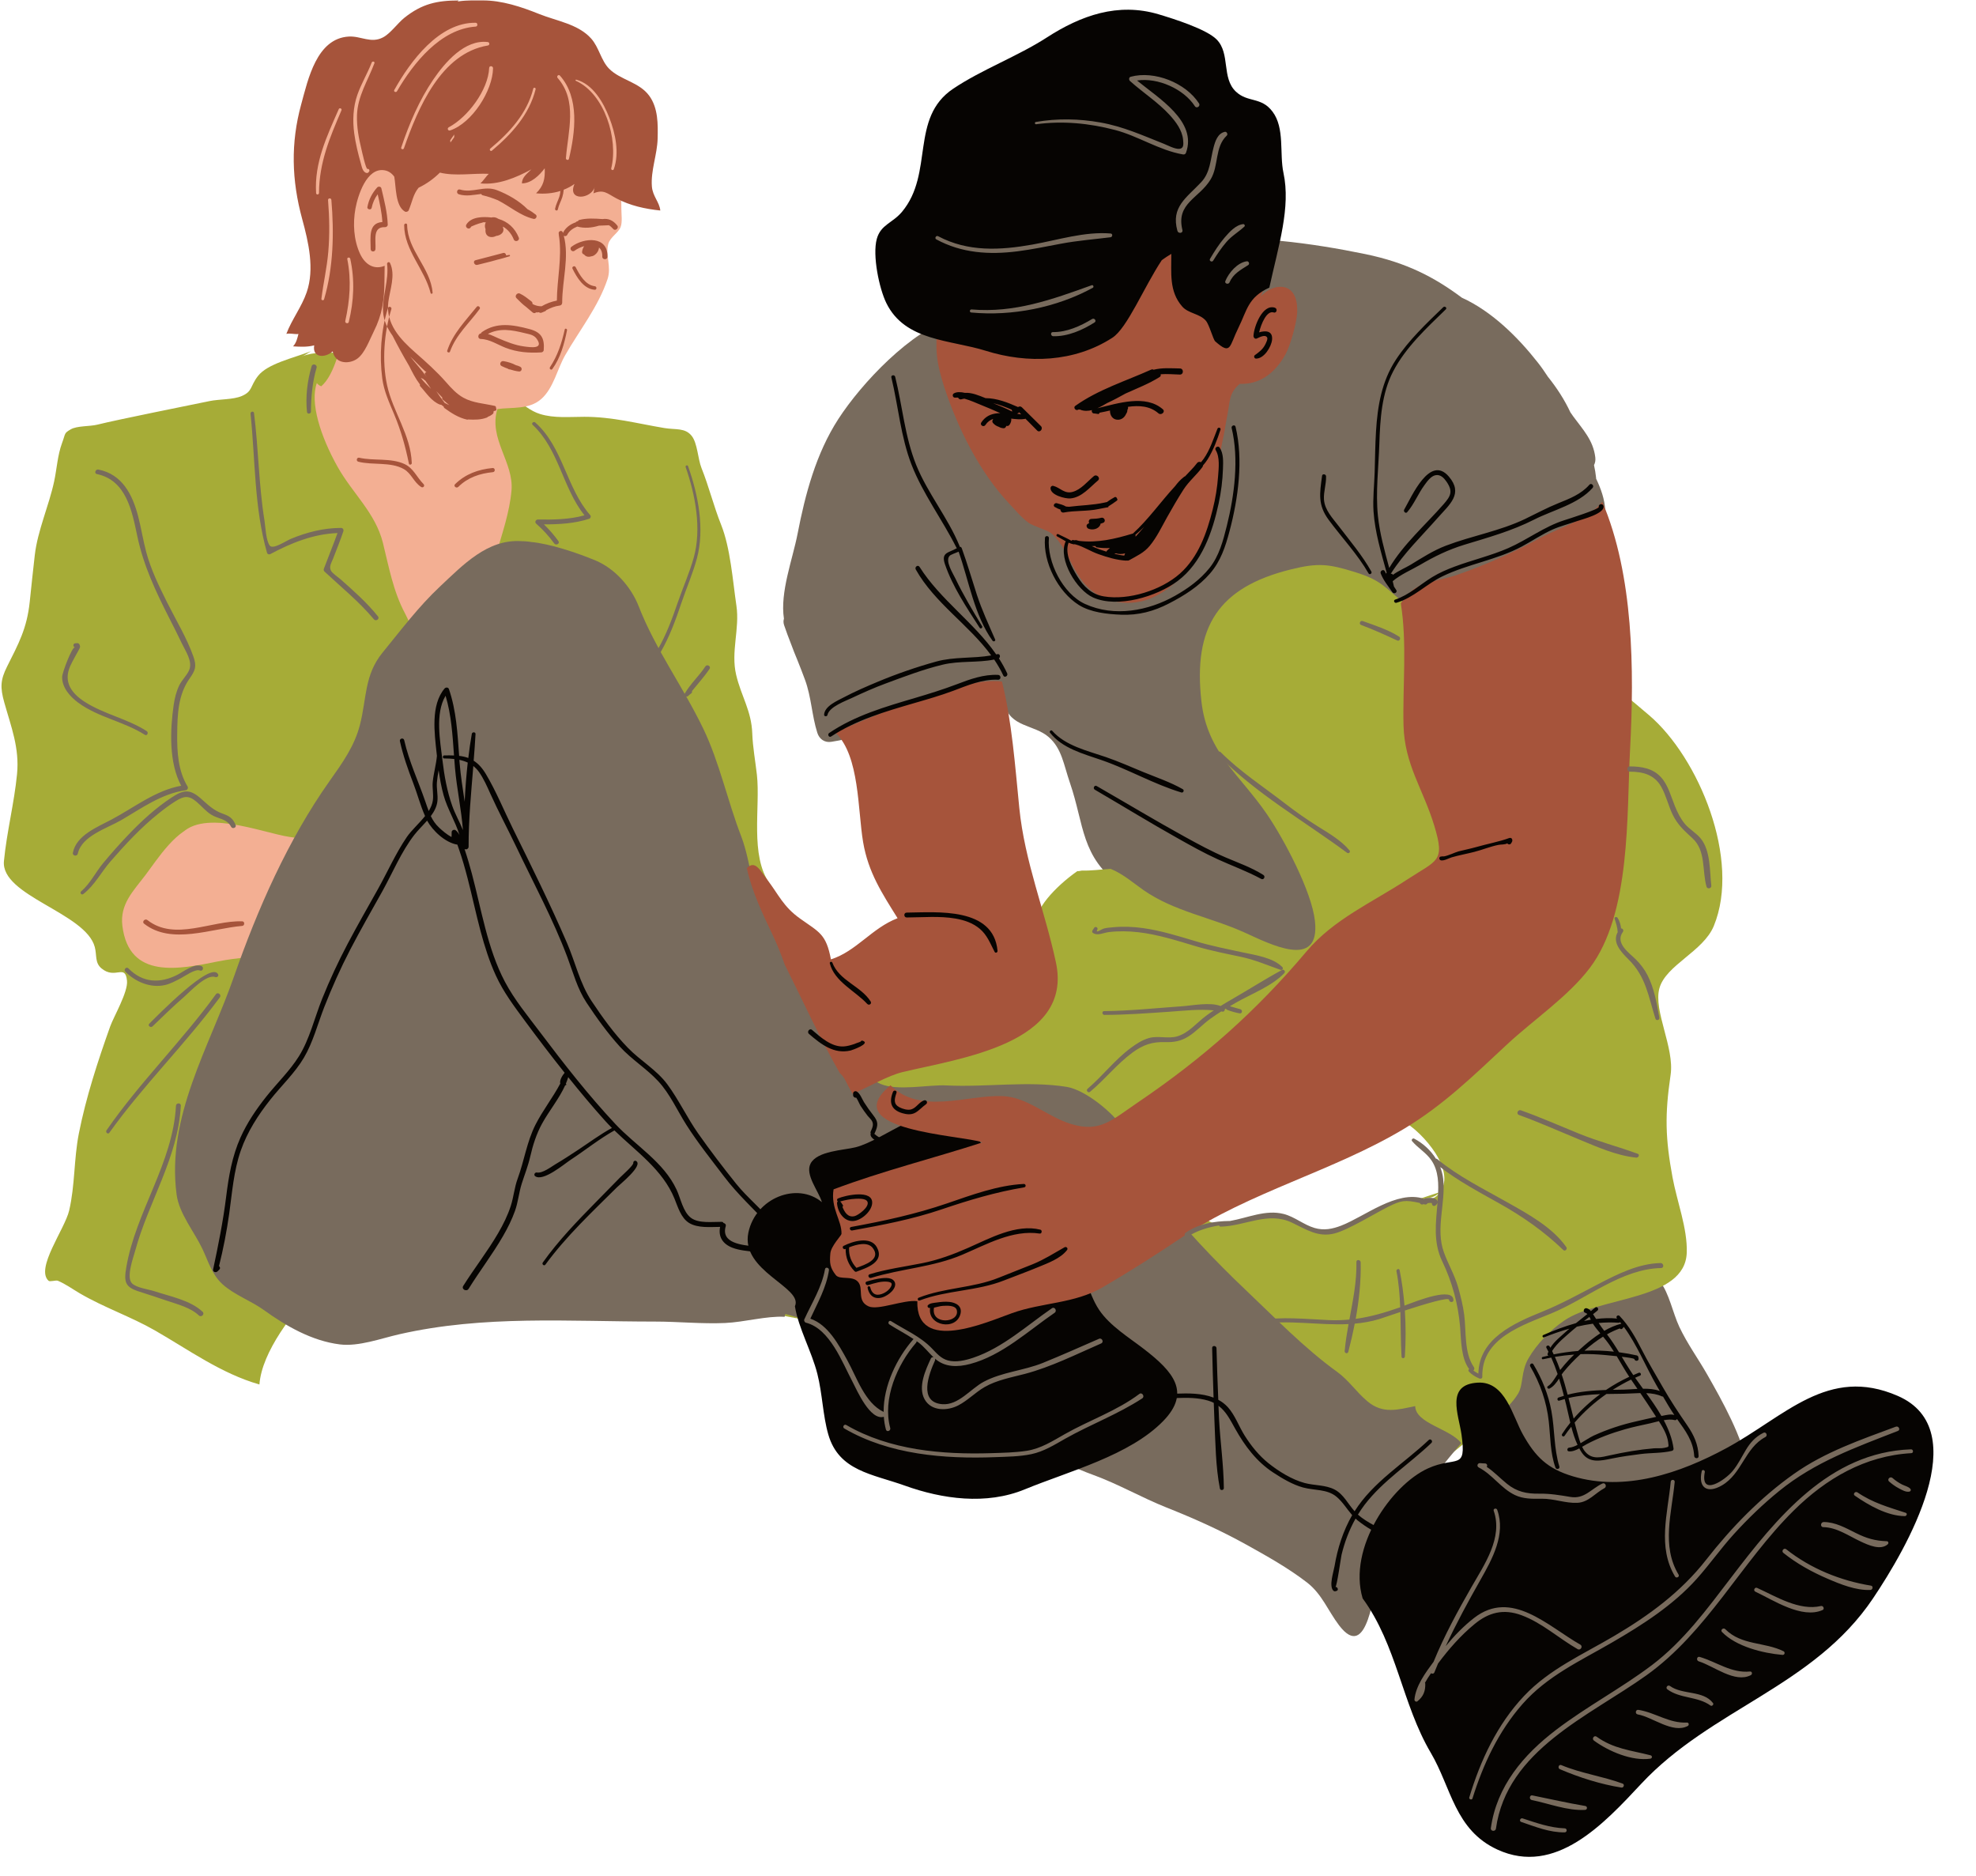 <?xml version="1.0" encoding="UTF-8"?><svg xmlns="http://www.w3.org/2000/svg" xmlns:xlink="http://www.w3.org/1999/xlink" height="485.5" preserveAspectRatio="xMidYMid meet" version="1.0" viewBox="-0.4 -0.1 511.4 485.5" width="511.4" zoomAndPan="magnify"><g id="change1_1"><path d="M451.77,379.45c-14.97,5.58-28.19,8.69-44.45,9.87c-14.98,1.09-21.43,0.08-24.88-15.24 c-3.83-17.02-4.84-29.02,10.94-39.72c5.57-3.78,36.52-13.51,35.87-2.81c2.32,2.94,3.28,8.08,4.96,11.66 c2.11,4.47,4.84,8.16,7.24,12.38C445.17,362.09,450.88,372.3,451.77,379.45z M401.9,215.86c4.56-5.42,5.57-12.38,6.9-19.35 c1.57-8.19,3.31-17.48,1.09-25.68c-1.06-3.9-3.26-7.08-3.95-10.93c-1.2-6.73,1.99-12.21,2.78-18.62c0.25-2.02,0.38-4.18,0.47-6.36 c0.21,0,0.41-0.06,0.56-0.22c0.3-0.32,0.51-0.7,0.65-1.12c0.26,0.06,0.51,0.11,0.73,0.14c0.04,0.12,0.08,0.24,0.12,0.36 c0.28,0.84,1.72,0.81,1.64-0.2c-0.01-0.07-0.02-0.14-0.03-0.21c0,0,0,0,0,0c0,0,0-0.01,0-0.01c0-0.03-0.01-0.06-0.01-0.09 c0.15-0.04,0.28-0.07,0.44-0.12c0.25-0.09,0.4-0.27,0.47-0.48c0.27-0.02,0.52-0.15,0.64-0.38c0.34,0,0.66-0.21,0.64-0.62 c-0.13-2.93-1.12-5.62-2.36-8.22c0-0.07,0.01-0.14,0-0.21c-0.12-1.12-0.3-2.22-0.54-3.3c0.29-0.54,0.43-1.21,0.33-2.02 c-0.54-4.39-3.13-7.08-5.66-10.51c-0.27-0.36-0.52-0.74-0.78-1.11c-1.54-3.29-3.51-6.33-5.83-9.22c-0.82-1.26-1.67-2.49-2.61-3.68 c-5.12-6.52-11.86-13.23-19.65-16.77c-7.14-5.32-14.32-9.08-25.03-11.29c-13.95-2.88-29.55-4.92-43.78-3.79 c-12.99,1.04-26.7,3.58-38.88,8.18c-8.25,3.11-21.3,7.35-23.97,12.17c-10.9,3.22-23.74,16.89-29.73,26.15 c-5.76,8.92-8.55,19.4-10.53,29.66c-1.27,6.57-4.6,15.15-3.53,21.99c-0.16,0.48-0.17,1.05,0.05,1.69c0.56,1.66,1.18,3.3,1.82,4.93 c0.48,1.32,1.02,2.67,1.59,4.03c0.68,1.71,1.36,3.42,1.99,5.15c1.66,4.51,1.75,9.18,3.18,13.7c0.52,1.65,1.91,2.65,3.68,2.34 c1.24-0.22,2.47-0.41,3.65-0.69c2.41,1.97,5.21,3.23,8.6,3.38c10.06,0.45,24.13-7.25,32.52-12.48c1.4,6.06,7.71,5.29,11.45,8.58 c3.4,2.99,3.84,7.06,5.49,11.85c3.76,10.94,2.76,19.1,13.19,26.65c9.74,7.05,23.78,12.76,35.21,16.25 c17.19,5.25,30.12-1.33,45.01-8.49C379.97,232.04,394.43,224.72,401.9,215.86z" fill="#786B5D"/></g><g id="change2_1"><path d="M426.42,184.99c-4.86-4.15-9.81-8.36-15.56-11.63c-9.85-5.6-38.36-9.79-47.47-17.08 c-5.3-4.24-5.99-6.14-13.08-8.34c-6.86-2.13-9.56-2.45-16.6-0.71c-18.81,4.65-25.37,14.87-23.17,34.21 c1.51,13.3,10.05,18.99,17.01,29.23c4.38,6.43,11.5,19.83,12.36,27.5c1.46,12.93-11.84,5.89-18.28,2.99 c-8.92-4.01-18.12-5.41-26.08-10.94c-2.35-1.63-5.39-4.27-8.49-5.49c-0.05-0.01-0.09,0-0.14-0.01c-2.44,0.16-4.87,0.51-7.31,0.44 c-0.24,0.05-0.48,0.09-0.72,0.13c-0.17,0.03-0.32,0.03-0.46,0.01c-3.02,2.12-5.76,4.62-7.76,7.06c-4.18,5.12-5.07,11.51-9.45,16.51 c-6.18,7.06-14.87,13.59-22.94,18.46c-12.81,7.74-21.01,15.61-30.34,27.05c-7.89,9.66-36.86,29.72-17.47,41.66 c6.94,4.27,18.56,5.62,26.81,6.45c13.45,1.36,23.23,9.95,36.39,13.91c23.88,7.19,41.09,34.7,67.22,35.71 c-2.19,10.39,22.69,2,27.46-0.27c10.3-4.89,21.5-11.07,29.88-18.23c4.05-3.46,11.67-8.58,14.32-13.21c1.32-2.32,0.68-5.69,2.64-9.04 c2.19-3.76,5.59-7.24,9.17-9.71c9.16-6.34,31.37-5.14,31.78-17.63c0.21-6.23-2.54-13.28-3.68-19.46 c-1.87-10.12-2.03-16.15-0.5-26.53c1.04-7.06-4.5-16.56-2.9-22.4c1.65-6.03,11.34-9.49,14.08-16.13 C450.21,222.31,439.21,195.92,426.42,184.99z M372.21,308.38c-2.04,2.55-7.2,1.41-10.16,2.06c-4.35,0.96-7.48,3.59-11.65,5.12 c-1.61,0.59-2.24,1.72-3.77,1.96c-0.94,1.16-3.65,1.83-5.27,1.21c-1.32-0.51-2.55-0.68-3.84-1.26c-1.42-0.4-2.55-1.38-4.01-2.14 c-0.09-0.05-3.18-0.16-1.92-0.71c-5.65-1.22-8.67,0.82-15.44,1.98c-4.07,0.7-7.34-3.56-3.53-5.56c4.66-2.44,9.71-3.81,14.75-4.01 c-0.28-1-0.08-2.07,0.92-2.96c6.64-5.93,14.79-11.54,23.3-14.36c3.38-1.12,7.07-1.92,10.36-0.18c3.57,1.88,6.97,5.38,9.14,8.73 C372.89,301.08,374.65,305.34,372.21,308.38z M372.21,308.38c-1.98,3.49-7.2,1.41-10.16,2.06c-4.35,0.96-7.48,3.59-11.65,5.12 M194.86,241.4c-2.15,4.17-5.13,12.66-8.46,16.54c-1.24,1.45-4.95,2-6.42,2.5c-8.92,3.02-17.6,6.73-26.69,9.21 c-4.18,1.14-9.19,3.22-13.57,4.28c0.06,0.51,0.13,1.01,0.2,1.52c0.42,3.28-0.09,8.9,1.81,11.7c1.05,1.55,1.88,2.47,3.73,3.28 c-1.79,3.06-9.74,5.31-12.58,6.75c-18.8,9.56-37.01,20.76-51.64,36.15c-5.57,5.86-13.87,16.24-14.5,24.81 c-9.88-2.82-18.27-8.95-27.05-13.99c-6.29-3.6-13.19-5.93-19.47-9.61c-1.85-1.09-3.67-2.41-5.65-3.24c-0.51-0.21-2.04,0.34-2.41,0 c-3.45-3.18,4.19-13.33,5.33-18.14c1.54-6.51,1.21-13.37,2.52-19.98c1.85-9.36,4.9-18.68,8.1-27.67c0.9-2.53,4.65-8.9,4.36-11.82 c-0.45-4.57-3.04-0.22-6.61-3.22c-1.75-1.47-1.16-3.34-1.73-5.52c-2.33-8.87-24.39-13.24-23.51-22.25c0.73-7.55,2.66-15,3.39-22.5 c0.66-6.77-1.52-12.19-3.3-18.53c-1.11-3.93-0.98-5.88,0.71-9.27c2.98-5.95,5.15-9.84,5.88-16.83c0.43-4.1,0.83-7.96,1.3-12.02 c0.74-6.41,3.65-12.74,5.01-19.07c0.7-3.28,0.88-6.78,2.05-9.95c0.96-2.59,0.46-2.49,2.25-3.54c1.59-0.93,4.93-0.73,6.84-1.2 c5.39-1.34,23.68-4.99,29.14-6.12c2.43-0.5,6.05-0.34,8.29-1.3c2.83-1.22,2.1-2.49,4.18-5.18c2.5-3.22,9.26-4.66,13.68-6.4 c-0.96,0.61-1.61,1.07-2.37,1.35c3.22-1.27,6.79-1.02,10.17-0.89c0.07,3.83,0.69,6.83,2.6,10.25c2.93,5.24,4.61,8.8,5.03,15.06 c0.28,4.18,0.22,9.28,1.53,13.34c2.3,7.14,8.99,10.99,13.27,16.7c3.38,4.51,5.66,12.01,5.36,17.82 c0.36-11.45,13.61-21.35,12.76-31.92c-0.4-4.89-3.75-9.6-3.03-14.61c0.1-0.67,0.24-1.32,0.41-1.96c-1.19-5.71-1.45-11.71,0.29-16.82 c4.69,0.76,8.5,6.44,13.31,7.92c3.66,1.13,7.6,0.72,11.46,0.72c7.3,0,13.6,1.72,20.72,2.91c2.95,0.49,5.35-0.13,7.07,2.04 c1.49,1.88,1.59,5.95,2.52,8.28c1.93,4.81,3.16,9.88,5.09,14.71c2.41,6.03,3,14.45,3.96,20.97c0.88,5.98-1.49,11.88-0.07,17.86 c1.34,5.65,3.96,9.26,4.17,15.18c0.13,3.57,0.8,7.13,1.2,10.69c0.93,8.36-1.9,20.94,3.36,28.23 C200.73,233.26,196.13,238.95,194.86,241.4z" fill="#A6AC37"/></g><g id="change3_1"><path d="M157.02,63.04c-0.78,2.96,0.88,5.89-0.18,9.06c-2.38,7.15-7.26,13.24-10.97,19.71 c-2.05,3.57-2.98,8.46-6.14,11.29c-3.18,2.85-7.55,2.12-11.41,2.65c-2.33,7.71,4.29,13.74,3.66,21.07 c-0.48,5.57-2.45,11.28-4.02,16.62c-1.65,5.64-2.32,11.14-3.39,16.81c-0.79,4.19-5.96,12.68-11.12,12.08 c-3.41-0.4-7.64-11.11-9-13.65c-3.08-5.75-4.18-11.98-5.74-18.27c-1.94-7.82-7.87-12.83-11.73-19.7c-4.47-7.96-7.2-16.68-5.38-21.69 c0.3,0.4,0.68,0.68,1.14,0.83c3.58-3.03,5.25-11.31,6.22-15.65c1.03-4.62,2-9.87,2.27-14.61c0.36-6.27-4.66-5.67-9.33-8.35 c-5.34-3.06-5.08-10.98-2.93-16.26c1.67-4.09,7.35-11.2,12.37-8.13c1.1,0.67,1.82,1.79,2.39,3.07c0.07-0.1,0.14-0.2,0.21-0.3 c0.54-1.57,1.19-3.09,2.04-4.53c0.58-0.97,1.88-0.17,1.67,0.79c-0.11,0.49-0.24,0.96-0.39,1.43c0.31,0.67,0.49,1.36,0.57,2.07 c2.39-5.25,7.21-10.2,11.13-12.55c9.94-5.96,28-6.15,39.06-3.29c2.86,0.74,7.56,1.74,9.25,4.39c3,4.71,1.78,13.79,2.69,19.29 c0.38,2.27,0.46,4.33,0.45,6.63c0,1.48,0.31,3.53-0.2,4.81C159.66,60.14,157.49,61.27,157.02,63.04z M51.26,213.4 c-5.77,0.56-10.93,8.85-14.06,12.98c-3.11,4.1-6.61,7.48-5.93,13.07c1.72,14.01,14.71,11.23,24.79,9.21 c9.74-1.95,20.15-1.15,30.07-1.59c4.86-0.21,9.97,0.54,14.77-0.2c4.92-0.75,9.87-2.45,14.78-3.41c7.65-1.49,14.9-0.16,22.54-0.08 c7.62,0.08,14.16-0.96,21.44-2.96c4.83-1.33,10.19-2.73,14.29-5.32c5.16-3.26,5.06-6.15,0.24-9.93c1.47-3.21,10.12-7.37,8.77-11.4 c-0.68-2.03-3.32-1.92-3.36-4.16c-0.04-2.15,3.5-4.32,3.16-6.6c-0.4-2.65-3.13-1.71-4.56-2.94c-1.18-1.02-1.13-3.23-2.68-4.35 c-4.84-3.53-15.16,6.67-18.92,8.44c-3.68,1.74-11.04,3.75-14.72,2.21c1.25-0.96,2.95-3.03,4.51-3.66c1.78-0.72,4.46,0.25,6.24-0.41 c2.63-0.97,3.82-2.77,5.96-4.77c-3.52-0.25-7.77-2-11.18-2.98c-4.88-1.4-5.1-1.3-10.17,0.79c-4.32,1.78-8.91,1.84-12,5.37 c-4.59,5.25-5.1,9.57-11.93,11.56c-5.28,1.54-10.29,3.85-15.76,4.73c-7.35,1.19-15.77,0.57-23.11-0.56 c-7.29-1.12-23.28-7.79-28.73,0.2C46.13,216.37,46.5,216.02,51.26,213.4z" fill="#F3AF93"/></g><g id="change1_2"><path d="M377.76,373.31c-8.85,10.5-16.33,20.37-21.19,33.64c-1.53,4.17-2.89,23.38-10.41,13.51 c-2.87-3.77-4.41-8.07-8.28-11.07c-4.78-3.7-10.44-6.88-15.71-9.8c-6.77-3.75-13.39-6.72-20.66-9.61 c-6.48-2.58-12.42-6.05-18.98-8.44c-10.07-3.67-17.73-8.68-26.41-15.17c-10.48-7.84-22.91-13.52-34.47-19.42 c-5.94-3.03-12.34-5.31-18.8-7.06c-0.07,0.25-0.13,0.49-0.19,0.74c-4.62-0.27-10.41,1.38-15.38,1.6c-6.07,0.27-12.12-0.37-18.2-0.37 c-22.38,0-44.21-1.71-66.16,3.29c-4.71,1.07-10.48,3.23-15.37,2.62c-7.23-0.9-13.91-4.75-19.69-8.91c-3.34-2.4-7.72-3.94-10.74-6.72 c-2.69-2.48-3.64-5.94-5.15-9.12c-2.1-4.42-6-9.08-6.66-14.01c-2.69-20.2,8.45-38.06,14.84-56.4c6.06-17.38,13.98-35.41,24.78-50.66 c3.2-4.52,6.39-8.92,7.81-14.43c1.79-6.93,1.11-12.94,5.88-18.77c4.85-5.93,9.27-11.85,14.9-17.13c5.95-5.58,12.21-12.18,20.84-11.7 c1.37,0,2.88,0.23,2.56,0.21c4.99,0.43,12.16,2.86,16.81,4.8c5.01,2.09,9.22,6.85,11.17,11.86c4.38,11.23,11.5,20.81,16.75,31.74 c4.13,8.6,6.26,18.64,9.72,27.61c1.48,3.83,2.1,7.84,3.06,11.73l0.8,1.22c0.31,1.36,0.61,2.73,0.89,4.1 c2.15,5.44,5.54,11.03,8.19,16.13c2.82,5.42,5.77,12.27,9.63,16.85c3.42,4.06,8.57,12.03,13.51,14.18 c4.47,1.94,12.35,0.17,17.13,0.41c10.12,0.51,21.12-1.23,31.08,0.37c4.85,0.78,12.16,6.79,14.77,10.88 c3.28,5.14,4.31,11.47,8.45,16.68c6.94,8.73,14.95,17.26,23.02,24.91c7.57,7.17,15.24,15.13,23.71,21.24 c3.06,2.21,4.95,5.18,7.84,7.62c4.03,3.41,7.9,2.2,12.41,1.28C365.96,368.26,375,369.61,377.76,373.31z" fill="#786B5D"/></g><g id="change4_1"><path d="M193.29,318.8c1.92-8.99,12.69-13.15,19.03-7.83c-0.84-2.88-4.44-7.09-2.94-9.99 c1.7-3.29,8.6-3.45,11.65-4.22c7.44-1.89,18.62-12.11,26-7.97c7.1,3.98,8.62,12.6,11.26,19.1c1.12,2.77,3.81,7.54,5.68,9.89 c3.62,4.54,6.92,3.88,11.59,7.04c5.22,3.53,5.35,9.32,8.51,14.03c2.79,4.15,7.81,7.19,11.7,10.2c7.43,5.76,12.11,11.07,4.93,18.49 c-8.71,8.99-24.51,13.05-35.87,17.73c-9.99,4.12-21.37,2.52-31.05-0.96c-8.42-3.02-17.08-3.77-19.81-13.23 c-1.42-4.92-1.53-10.56-2.83-15.68c-1.48-5.85-4.89-11.82-5.81-17.5C207.58,332.99,191.15,328.83,193.29,318.8z M352.26,413.49 c8.85,12.08,10.18,27.31,17.63,39.94c5.32,9,6.19,19.97,17.26,25.06c15.01,6.9,27.57-6.7,37.19-17.01 c18.21-19.52,44.64-25.13,60-47.98c8.63-12.84,26.61-43.62,6.41-52.41c-18.09-7.87-29.15,5.3-44.38,13.54 c-11.93,6.46-26.17,11.32-39.73,7.26c-6.63-1.99-9.68-5.09-12.89-10.79c-2.66-4.72-4.56-13.84-11.68-13.44 c-8.41,0.47-4.96,8.23-4.22,13.46c1.34,9.48-1.43,5.42-8.71,8.74C359.7,384.16,348.37,400.4,352.26,413.49z" fill="#060402"/></g><g id="change5_1"><path d="M289.78,45.43c12.25-2.9,36.47-6.4,40.49,10.73c1.64,6.98-3.76,17.84-5.71,24.57 c-1.01-5.86,11.24-11.4,10.76,0.05c-0.1,2.52-1.76,8.5-3,10.75c-2.95,5.37-7.1,7.88-11.86,7.69c-2.82,2.36-2.5,4.44-3.23,8.18 c-0.7,3.57-0.63,3.97-1.33,7.04c-1.42,6.22,0.18,12.42-1.6,18.61c-3.32,11.56-14.18,26.8-28.08,21.9 c-8.98-3.17-9.03-12.24-14.46-16.98c-1.1-0.96-4.67-1.86-6-2.83c-1.79-1.31-3.48-3.34-4.97-4.92c-7.65-8.12-13.35-19.54-16.83-30.23 c-0.87-2.67-1.63-5.5-1.89-8.22c-0.46-4.83,0.55-9.68,0.75-14.49c0.05-1.12-0.11-8.95-0.04-6.41 C251.85,61.35,269.45,50.24,289.78,45.43z M414.28,129.73c-3.62,4.66-10.96,6.59-16.05,9.37c-6.83,3.73-14.05,6.92-21.44,9.52 c-4.08,1.44-10.23,1.9-12.53,4.91c-0.06-0.01-0.12-0.01-0.18-0.02c-0.05,0.11-0.1,0.22-0.2,0.32c-0.32,0.34-0.63,0.7-0.92,1.06 c-0.02,0.03-0.02,0.06-0.04,0.1c-0.22,0.36-0.51,0.67-0.8,0.98c1.69,10.18,0.46,21.71,0.72,31.63c0.27,10.24,5.08,16.42,7.98,26.02 c2.82,9.34,0.79,8.73-7.08,13.89c-8.98,5.89-19,10.25-26,18.57c-13.08,15.52-26.76,27.62-43.63,39.06c-6.81,4.62-9.85,7.88-17.3,5.6 c-6.32-1.93-11.25-6.99-17.81-7.22c-9.33-0.33-21.16,4.94-28.94-2.79c-14.28,11.82,18.68,12.87,23.82,14.77 c-12.8,4.14-25.73,7.33-38.55,12.15c-0.8,4.9,2.15,8.04,2.05,11.53c-0.01,0.38-2.7,3.13-2.88,5.01c-0.24,2.58-0.07,3.74,1.39,5.62 c1.04,1.34,4.18,0.09,5.71,1.71c1.66,1.76-0.4,4.95,2.77,6.4c2.47,1.13,9.17-1.8,12.63-1.33c-0.29,13.67,18.07,5.38,24.51,3.09 c7.9-2.81,16.08-2.42,23.4-6.66c6.87-3.98,14.01-8.53,20.59-12.96c17.24-11.62,39.26-17.16,57.44-28.06 c10.28-6.17,18.02-13.79,26.72-21.88c6.83-6.35,15.81-12.38,21.39-19.76c10.69-14.14,9.52-39.66,10.42-56.59 C422.57,173.29,422.39,148.71,414.28,129.73z M272.88,248.93c-2.9-13.54-8.09-26.06-9.48-39.98c-1.06-10.61-1.94-22.66-4.49-32.7 c-7.98-1.07-23.07,4.99-30.57,7.9c-3.38,1.31-15.7,6.47-12.42,5.42c6.17,6.05,5.64,19.84,7.06,28.24 c1.33,7.84,4.91,13.25,8.92,19.68c-6.63,2.52-10.68,8.57-17.25,10.65c-1.24-6.56-2.98-7-7.95-10.53c-4.39-3.11-5.59-6.23-8.42-9.93 c-2-2.61-3.23-5.33-5.4-3.15c1.34,6.09,4.01,11.64,6.69,17.3c1.22,2.58,2.23,5.11,3.13,7.68c4.71,9.37,9.03,18.96,14.25,28.06 c0.48,0.42,0.92,0.94,1.29,1.61c0.65,1.29,1.32,2.54,2.03,3.78c4.44-1.94,9.06-4.72,12.94-5.66 C248.09,273.73,277.38,269.96,272.88,248.93z M137.69,56.54c-3.43-0.82-6.15-3.26-9.23-4.82c-1.26-0.52-2.55-0.97-3.89-1.28 c-0.24-0.06-0.36-0.19-0.42-0.35c-1.93,0.21-3.84,0.69-5.81,0.08c-0.77-0.24-0.47-1.47,0.31-1.23c3.23,1,6.27-1.11,9.58,0.17 c2.83,1.09,5.76,2.77,7.91,4.94c0,0,0,0,0,0c0.77,0.39,1.42,0.85,2.11,1.38C138.76,55.82,138.3,56.68,137.69,56.54z M159.37,58.28 c-1.02-1.31-2.32-1.95-3.85-1.69c-0.02,0-0.03-0.01-0.05-0.01c-2-0.14-4-0.27-5.96,0.24c-0.18,0.05-0.29,0.18-0.35,0.33 c-0.02,0-0.03,0-0.05,0c-0.24,0.02-0.41,0.13-0.51,0.28c-1.39,0.47-2.69,1.4-3.31,2.75c-0.02-0.06-0.03-0.12-0.05-0.18 c-0.2-0.6-1.12-0.34-1.05,0.27c0.03,0.27,0.06,0.54,0.08,0.81c0,0.03,0.02,0.03,0.03,0.06c0.77,5.56-0.53,10.97-0.58,16.54 c-1.4,0.26-2.72,0.76-3.95,1.47c-0.87,0.02-1.65-0.21-2.36-0.59c0.04-0.25-0.05-0.51-0.32-0.71c-0.98-0.74-1.85-1.49-2.97-2 c-0.66-0.3-1.41,0.64-0.87,1.18c0.84,0.85,1.63,1.64,2.49,2.27c0.57,0.48,1.14,0.96,1.71,1.45c0.33,0.28,0.67,0.19,0.91-0.04 c0.1,0.03,0.21,0.05,0.34,0.03c0.12-0.02,0.24-0.03,0.36-0.05c0.19,0.15,0.45,0.22,0.71,0.11c0.3-0.12,0.6-0.25,0.9-0.37 c0.16-0.06,0.25-0.16,0.31-0.28c1.1-0.57,2.18-1.03,3.49-1.19c0.4-0.05,0.63-0.38,0.63-0.77c-0.02-5.6,1.89-11.75,0.41-17.28 c0.29,0.16,0.71,0.12,0.9-0.26c0.5-1.02,1.53-1.7,2.59-2.13c0.01,0,0.02,0.01,0.03,0.01c1.81,0.5,3.77,0.32,5.57-0.24 c0.8-0.03,1.6-0.06,2.4-0.1c0.05,0,0.09-0.02,0.13-0.04c0.44,0.23,0.82,0.6,1.21,1.03C158.85,59.76,159.85,58.9,159.37,58.28z M140.32,90.51c-0.02,0.3-0.34,0.56-0.63,0.57c-3.17,0.2-6.25-0.03-9.24-1.19c-2.01-0.78-4.2-2.25-6.41-2.27 c-0.88-0.01-0.82-1.21-0.1-1.43c0.05-0.01,0.1-0.01,0.15-0.02c0.03-0.12,0.09-0.24,0.23-0.34c3.84-2.66,8.01-1.92,12.31-0.78 C139.67,85.86,140.57,87.38,140.32,90.51z M138.52,87.59c-0.74-1.07-1.89-1.19-3.11-1.49c-3.3-0.81-6.48-1.42-9.54,0.21 c0.96,0.28,1.93,0.79,2.68,1.11c2.19,0.92,4.27,1.8,6.66,2.12C136.93,89.77,140.41,90.31,138.52,87.59z M134.24,94.8 c-0.36-0.19-0.74-0.31-1.11-0.4c-1.01-0.55-2.1-0.86-3.23-1.06c-0.74-0.13-1.2,0.92-0.47,1.28c0.53,0.26,1.06,0.48,1.61,0.68 c0.11,0.11,0.25,0.18,0.44,0.18c0.02,0,0.05,0,0.07,0c0.75,0.25,1.53,0.44,2.33,0.54C134.62,96.13,134.89,95.13,134.24,94.8z M133.86,61.37c-1-2.48-2.83-4.11-5.25-4.83c-0.32-0.21-0.67-0.36-1.04-0.41c-0.27-0.04-0.53-0.01-0.77,0.05 c-2.18-0.26-5.26-0.22-6.5,1.82c-0.44,0.73,0.66,1.47,1.11,0.74c0.71-1.14,2.39-1.38,3.92-1.32c-0.09,0.19-0.16,0.39-0.2,0.61 c-0.07,0.43-0.01,0.8,0.13,1.14c-0.04,0.29-0.03,0.6,0.03,0.9c0.24,1.11,1.38,1.38,2.34,1.04c0.13-0.05,0.27-0.1,0.4-0.17 c0.52-0.05,1.03-0.25,1.42-0.62c0.48-0.46,0.55-1.05,0.32-1.57c0.01-0.07,0.01-0.14,0.01-0.21c1.23,0.72,2.18,1.82,2.78,3.3 C132.88,62.67,134.19,62.21,133.86,61.37z M147.51,63.74c-0.67,0.5,0.12,1.54,0.79,1.04c0.67-0.5,1.56-0.93,2.49-1.19 c-0.3,0.44-0.49,0.97-0.55,1.5c-0.02,0.21,0.12,0.44,0.29,0.55c0.08,0.05,0.16,0.08,0.24,0.12c0.3,0.41,0.83,0.65,1.44,0.57 c0.16-0.02,0.29-0.06,0.43-0.11c0.62-0.03,1.25-0.59,1.58-1.09c0.21-0.32,0.37-0.75,0.41-1.18c0.54,0.47,0.88,1.21,0.84,2.34 c-0.03,0.86,1.32,0.93,1.34,0.06C156.97,60.89,150.76,61.31,147.51,63.74z M124.39,56.89c-1.33,0.1-2.5,0.59-3.71,1.12 c-0.47,0.21-0.13,0.93,0.34,0.73c1.11-0.48,2.25-0.98,3.43-1.24C124.78,57.42,124.74,56.86,124.39,56.89z M127.7,106.2 c-0.1,0.01-0.2,0.04-0.3,0.06c-0.01,0.08-0.04,0.15-0.08,0.21c0.04,0.19-0.02,0.4-0.21,0.56c-0.42,0.35-0.81,0.56-1.25,0.71 c-0.05,0.09-0.13,0.16-0.24,0.2c-1.61,0.61-3.18,0.58-4.88,0.5c-0.09,0.04-0.19,0.06-0.31,0.03c-2.22-0.52-3.98-1.66-5.82-2.99 c-0.13-0.1-0.19-0.25-0.19-0.39c-0.01,0-0.01,0-0.02-0.01c-0.22-0.15-0.44-0.31-0.65-0.47c-0.09,0.02-0.19,0.03-0.3-0.02 c-2.22-0.87-3.54-3.06-5.1-4.76c-0.12-0.14-0.12-0.31-0.06-0.44c-1.14-1.49-1.97-3.15-2.82-4.83c-1.5-2.55-2.93-5.13-4.26-7.77 c-1.35-1.89-2.36-4-2.47-6.29c-0.19-4.17,1.54-8.04,1.04-12.28c-0.05-0.44,0.56-0.7,0.76-0.26c1.47,3.14-0.02,6.84-0.44,10.06 c-0.73,5.65,3.08,9.67,7,13.12c2.81,2.47,5.51,4.87,7.98,7.69c1.32,1.51,2.7,3.01,4.47,3.99c2.46,1.36,5.41,1.49,8.1,2.11 c0.27,0.06,0.35,0.31,0.31,0.54C128.16,105.73,128.11,106.17,127.7,106.2z M114.08,102.78c-0.52-0.55-1.05-1.1-1.57-1.65 c0.7,1.03,1.41,2.06,2.19,3.03c0.4,0.2,0.79,0.4,1.2,0.59c-0.57-0.47-1.14-0.94-1.69-1.43C114.02,103.17,114,102.96,114.08,102.78z M109.19,97.98c-0.23-0.1-0.47-0.2-0.7-0.3c0.79,1.04,1.74,1.94,2.68,2.85c-0.49-0.73-0.99-1.45-1.51-2.16 c-0.07-0.02-0.14-0.05-0.21-0.11C109.36,98.18,109.28,98.08,109.19,97.98z M109.97,96.22c-0.16-0.12-0.3-0.23-0.38-0.31 c-1.35-1.2-2.51-2.56-3.84-3.76c1.4,1.75,2.94,3.41,4.21,5.23c0.01,0.01,0.02,0.02,0.03,0.03c-0.13-0.19-0.26-0.38-0.39-0.58 C109.41,96.51,109.68,96.23,109.97,96.22z M98.3,48.63c-0.11-0.48-0.78-0.56-1.08-0.23c-1.32,1.48-2.18,3.14-2.54,5.09 c-0.11,0.62,0.97,0.83,1.1,0.21c0.27-1.3,0.78-2.5,1.57-3.53c0.55,2.38,1.06,4.74,1.21,7.18c-3.66,0.24-3.05,3.92-3.03,7 c0,0.8,1.18,0.83,1.24,0.03c0.17-2.17-0.85-5.86,2.48-5.7c0.34,0.02,0.71-0.28,0.7-0.64C99.84,54.82,99.03,51.75,98.3,48.63z M104.97,58.08c-0.01-0.5-0.77-0.42-0.77,0.08c0.04,6.54,5.31,11.4,6.84,17.57c0.07,0.29,0.54,0.22,0.52-0.08 C111.05,69.17,105.05,64.7,104.97,58.08z M123,79.27c-2.87,3.58-6.2,6.93-7.66,11.38c-0.13,0.4,0.56,0.65,0.71,0.25 c1.56-4.39,5.02-7.39,7.69-11.06C124.05,79.41,123.33,78.86,123,79.27z M145.76,85.15c-0.77,3.46-1.84,6.8-3.82,9.76 c-0.27,0.41,0.31,0.89,0.61,0.48c2.12-2.93,3.11-6.55,3.8-10.05C146.41,84.96,145.84,84.77,145.76,85.15z M131.39,65.86 c-2.23,0.28-4.5,1.59-6.77,0.93c-0.22-0.06-0.36,0.26-0.14,0.33c2.22,0.71,4.87-0.3,7-0.91C131.68,66.15,131.59,65.83,131.39,65.86z M153.54,73.96c-2.45-0.29-3.94-2.93-4.95-4.92c-0.26-0.52-1.08-0.14-0.82,0.39c1.15,2.31,2.87,5.21,5.72,5.45 C154.09,74.93,154.12,74.03,153.54,73.96z M129.86,65.35c-2.4,0.61-4.78,1.28-7.18,1.88c-0.81,0.2-0.34,1.41,0.46,1.21 c2.38-0.59,4.78-1.15,7.1-1.94C130.91,66.28,130.53,65.18,129.86,65.35z M109.21,125.15c-1.74-1.74-2.57-4.07-4.88-5.16 c-3.6-1.68-7.96-0.78-11.76-1.65c-0.66-0.15-0.89,0.87-0.23,1.03c3.76,0.95,8.34-0.03,11.76,1.9c2,1.13,2.55,3.39,4.49,4.63 C109.12,126.25,109.66,125.61,109.21,125.15z M127.08,121c-3.7,0.36-7.03,1.55-9.71,4.19c-0.5,0.49,0.35,1.18,0.84,0.69 c2.46-2.44,5.57-3.48,8.96-3.81C127.86,122,127.77,120.93,127.08,121z M99.77,99.53c-1.34-6.2-0.77-13.62,1.12-19.65 c0.18-0.57-0.7-0.84-0.88-0.28c-1.8,5.72-2.26,12.29-1.48,18.22c0.44,3.31,1.79,6.2,3.07,9.26c1.78,4.25,2.91,8.3,3.83,12.79 c0.09,0.43,0.75,0.27,0.74-0.14C105.92,112.4,101.27,106.49,99.77,99.53z M62.31,238.3c-7.91-0.31-17.45,5.23-24.56-0.33 c-0.64-0.5-1.5,0.44-0.86,0.94c7.08,5.55,17.39,1.24,25.4,0.57C62.95,239.43,62.99,238.33,62.31,238.3z M170.49,54.37 c-3.92-0.4-7.8-1.25-11.31-3.11c-2.5-1.33-3.3-2.42-5.99-1.34c0.15-0.52,0.11-1.07,0.34-1.68c-0.93,3.27-7.22,3.78-5.24-0.75 c-0.88,0.63-1.82,1.12-2.8,1.5c-0.05,0.65-0.17,1.3-0.36,1.92c-0.35,1.09-0.93,2.06-1.16,3.19c-0.09,0.47-0.8,0.27-0.71-0.19 c0.21-1.07,0.72-1.99,1.07-3.02c0.18-0.52,0.26-1.05,0.31-1.58c-2.02,0.64-4.17,0.82-6.3,0.61c1.93-1.88,2.36-3.72,2.24-6.48 c-1.37,1.82-3.49,3.92-5.91,3.91c0.03-1.59,1.32-2.5,2.45-3.62c-3.96,2.14-8.58,4.1-13.2,3.62c0.68-0.53,1.57-1.93,2.17-2.47 c-3.88-0.2-8.74,0.67-12.64-0.32c-1.56,1.55-3.37,2.88-5.52,3.92c-1.42,1.72-1.65,3.69-2.56,5.84c-0.15,0.35-0.67,0.51-1,0.31 c-2.48-1.47-2.25-6.41-2.73-9.01c-0.63-0.87-1.47-1.5-2.6-1.67c-4.59-0.7-6.84,6.62-7.45,9.94c-0.69,3.78-0.46,8.05,1.15,11.59 c1.43,3.14,3.91,4.24,6.41,3.19c-0.02,1.26-0.04,2.51-0.05,3.76c-0.03,5.12-0.56,8.85-2.78,13.27c-1.07,2.12-2.25,5.48-4.16,6.94 c-1.97,1.51-5.74,1.59-6.46-1.81c-1.93,1.74-5.33,1.74-4.78-1.57c-1.77,0.47-3.64,0.38-5.47,0.26c0.87-0.94,1.1-2.11,1.39-3.2 c-0.99,0.13-2.13-0.26-3.13-0.03c1.42-3.74,3.97-6.98,5.27-10.78c2.07-6.04,0.46-12.97-1.17-18.93c-2.74-10.05-3-19.65-0.27-29.63 c1.79-6.53,4-17.1,12.31-17.59c3.16-0.19,5.75,1.87,8.9,0.2c1.91-1.01,3.78-3.68,5.53-5.08c4.52-3.59,8.4-4.46,14.06-4.46L118,0.27 c0.11-0.01,0.21-0.02,0.32-0.03c2.22-0.32,4.69-0.23,6.16-0.23c4.97-0.03,10.02,1.65,14.62,3.5c4.54,1.83,10.16,2.6,13.52,6.39 c2.03,2.3,2.55,5.71,4.64,7.8c2.94,2.94,7.77,3.41,10.38,7c2.3,3.17,2.25,7.34,2.16,11.06c-0.1,4.11-1.81,8.29-1.49,12.36 C168.5,50.69,170.27,52.17,170.49,54.37z M117.15,35.41c0.01-0.23,0.01-0.47,0-0.71c-0.35,0.5-0.69,1.01-1.04,1.51 c0.04,0.19,0.05,0.37,0.07,0.56C116.5,36.31,116.83,35.86,117.15,35.41z" fill="#A6543B"/></g><g id="change4_2"><path d="M228.99,78.32c-1.86-3.79-3.64-12.36-2.47-16.61c1.03-3.71,4.07-4.07,6.53-7.01 c8.34-10,1.94-24.26,13.25-31.85c7.42-4.98,16.73-8.4,24.19-13.23c8.86-5.72,18.44-9.15,28.96-6.02c3.72,1.11,12.39,3.82,15.04,6.53 c3.58,3.65,1.2,9.93,4.97,13.48c3.09,2.91,6.54,1.27,9.48,5.18c3.22,4.28,1.75,10.83,2.83,15.86c1.91,8.9-1.25,18.69-3.66,29.67 c-5.56,2.55-5.75,5.85-7.99,10.37c-2.41,4.84-1.85,7.23-6.02,3.53c-0.52-0.46-1.54-4.32-2.41-5.33c-1.58-1.85-4.52-1.85-6.11-3.66 c-3.48-3.95-2.8-8.8-2.84-13.64c-0.84,0.51-1.67,1.04-2.46,1.62c-4.67,7.05-8.93,17.6-12.82,20.1c-9.83,6.34-21.92,6.74-32.69,3.37 C245.58,87.79,233.85,88.23,228.99,78.32z M304.98,95.24c-2.35-0.04-4.54-0.24-6.82,0.33c-0.16-0.1-0.38-0.14-0.63-0.03 c-6.6,2.97-13.7,5.15-19.65,9.39c-0.58,0.41,0.09,1.33,0.7,1.01c0.07-0.04,0.12-0.06,0.17-0.09c0.11,0.03,0.24,0.04,0.37,0.01 c0.04,0.02,0.06,0.05,0.1,0.07c0.99,0.38,2,0.33,3,0.08c-0.19,0.32,0.03,0.82,0.47,0.87c0,0.01,0,0.02,0,0.02 c0.04,0,0.09-0.01,0.13-0.02c0.01,0,0.01,0,0.02,0c0.27,0.04,0.55,0.08,0.82,0.12c0.28,0.12,0.48-0.08,0.5-0.31 c0.87-0.15,1.78-0.36,2.71-0.57c-0.04,1.23,0.69,2.42,2.08,2.39c1.02-0.02,1.73-0.68,2.1-1.53c0.23-0.31,0.33-0.67,0.33-1.06 c0.02-0.04,0.06-0.08,0.08-0.12c0.1-0.18,0.12-0.42,0.06-0.63c2.87-0.4,5.66-0.25,7.88,1.67c0.74,0.64,1.9-0.38,1.15-1.04 c-4.48-3.91-11.63-1.54-16.96-0.26c0.88-0.38,1.73-0.87,2.53-1.34c1.64-0.75,3.23-1.61,4.81-2.49c2.97-1.34,6.01-2.51,8.79-4.25 c0.29-0.18,0.34-0.47,0.26-0.72c1.65-0.13,3.32,0.03,4.99,0.08C305.99,96.83,305.99,95.26,304.98,95.24z M268.03,111.31 c-1.02-1.03-2.03-2.06-3.05-3.08c-0.05,0.03-0.1,0.06-0.17,0.07c-1.05,0.19-2.27,0.06-3.51-0.08c0.12,0.53-0.12,1.18-0.46,1.63 c-0.17,0.23-0.49,0.35-0.77,0.24c0,0,0,0-0.01,0c-0.05,0.1-0.1,0.21-0.16,0.3c-0.11,0.18-0.31,0.33-0.54,0.32 c-0.51-0.02-0.92-0.16-1.27-0.37c-0.57-0.17-1.09-0.51-1.51-1c-0.15-0.18-0.2-0.44-0.11-0.66c0.05-0.13,0.11-0.25,0.17-0.38 c-0.78,0.27-1.48,0.75-2.02,1.58c-0.44,0.67-1.5,0.02-1.06-0.65c1-1.53,2.39-2.23,4.2-2.4c0.23-0.02,0.47-0.02,0.71-0.03 c-1.57-0.69-3.14-1.4-4.74-2.02c-1.33-0.52-2.94-1.3-4.53-1.72c-0.25,0.03-0.49,0.07-0.73,0.15c-0.43,0.14-0.77-0.1-0.91-0.43 c-0.27-0.01-0.53-0.01-0.78,0.01c-0.58,0.06-0.83-0.78-0.34-1.08c0.75-0.45,1.79-0.4,2.86-0.16c1.84-0.11,3.64,0.68,5.36,1.37 c2.94,0.01,5.75,1.13,8.42,2.31c0.28-0.2,0.68-0.24,0.99,0.06c1.65,1.62,3.29,3.24,4.93,4.87 C269.67,110.83,268.71,111.99,268.03,111.31z M261.42,105.91c-1.55-0.68-3.14-1.29-4.78-1.68c1.67,0.65,3.32,1.35,4.9,2.15 c0.01-0.04,0.03-0.07,0.05-0.11C261.49,106.18,261.42,106.06,261.42,105.91z M263.89,107.12c-0.18-0.18-0.35-0.36-0.53-0.54 c-0.02,0.04-0.04,0.08-0.08,0.11c-0.15,0.11-0.3,0.19-0.45,0.26C263.19,107,263.54,107.06,263.89,107.12z M272.2,125.62 c-0.38-0.09-0.71,0.2-0.72,0.57c-0.04,1.82,3.79,2.79,5.14,2.68c2.95-0.25,5.02-2.87,7.13-4.63c0.77-0.64-0.31-1.77-1.07-1.13 c-1.68,1.4-3.28,3.45-5.45,4.06C275.06,127.78,274,126.07,272.2,125.62z M272.71,131.14c0.43,0.27,0.88,0.48,1.35,0.62 c-0.03,0.39,0.31,0.85,0.83,0.76c3-0.56,6.06-0.27,9.06-0.91c0.66-0.14,1.3-0.26,1.92-0.37c0.02,0,0.04-0.01,0.06-0.01 c0.17-0.03,0.34-0.06,0.51-0.09c0-0.07,0.01-0.14,0.02-0.21c0.75-0.46,1.5-0.97,2.2-1.49c0.2-0.15,0.16-0.4,0.02-0.56 c-0.07-0.27-0.33-0.49-0.62-0.33c-0.63,0.34-1.26,0.74-1.84,1.16c-0.03,0.02-0.05,0.05-0.07,0.08c-0.24,0.06-0.5,0.11-0.72,0.16 c-3.05,0.67-6.11,0.69-9.16,1.08c-0.26-0.01-0.53-0.03-0.79-0.06c-0.71-0.44-1.53-0.63-2.35-0.86c-0.56-0.16-1.14,0.58-0.56,0.97 C272.62,131.1,272.67,131.11,272.71,131.14L272.71,131.14C272.71,131.14,272.71,131.14,272.71,131.14z M281.29,136.7 c1.05,0.45,2.66,0.11,3.09-1.06c0.03-0.07,0.02-0.14,0.01-0.21c0.23-0.08,0.45-0.16,0.68-0.24c0.86-0.3,0.39-1.53-0.47-1.31 c-0.84,0.22-1.7,0.26-2.57,0.29c-0.61,0.02-0.79,0.68-0.54,1.07c-0.14,0.08-0.28,0.16-0.42,0.25 C280.59,135.8,280.85,136.52,281.29,136.7z M329.24,80.75c0.78,0.25,1.07-0.97,0.31-1.23c-3.21-1.05-5.42,4.92-5.54,7.25 c-0.02,0.44,0.35,0.95,0.86,0.72c0.66-0.3,2.17-1.15,2.67-0.27c0.24,0.42-0.3,1.43-0.49,1.82c-0.63,1.26-1.59,1.96-2.69,2.76 c-0.36,0.26-0.13,0.89,0.3,0.89c2.08,0.03,3.98-3.03,4.16-4.9c0.21-2.34-1.69-2.39-3.35-1.9C325.96,83.79,327.42,80.16,329.24,80.75 z M202.99,325.39c-2.76-0.32-5.4-1.19-8.15-1.56c-1.88-0.25-3.86-0.38-5.65-1.06c-2.54-0.97-3.75-2.86-3.22-5.41 c-2.53,0.02-5.79,0.35-8.02-1.01c-2.12-1.3-2.91-4.16-3.79-6.3c-3.06-7.51-9.87-12.14-15.54-17.65c-3.97,2.22-7.59,5.15-11.39,7.64 c-1.57,1.03-7.11,5.73-9.14,4.19c-0.44-0.33-0.06-1.03,0.44-0.94c1.49,0.26,3.67-1.46,4.84-2.15c1.96-1.16,3.87-2.41,5.77-3.66 c2.91-1.92,5.76-4.05,8.83-5.72c-0.59-0.59-1.16-1.18-1.72-1.8c-3.31-3.68-6.49-7.48-9.59-11.34c-0.18,0.59-0.39,1.17-0.63,1.74 c0.18,0.02,0.2,0.31,0,0.34c-0.05,0.01-0.09,0.01-0.15,0.01c-1.57,3.49-4.12,6.54-5.97,9.89c-1.49,2.71-2.4,5.59-3.09,8.6 c-0.56,2.44-1.45,4.63-2.2,7c-0.73,2.31-0.92,4.72-1.74,7.03c-0.81,2.27-1.89,4.42-3.09,6.5c-2.72,4.71-6.04,9.04-8.91,13.65 c-0.54,0.86-1.93,0.11-1.39-0.75c2.9-4.61,6.28-8.91,9.02-13.62c1.32-2.27,2.5-4.63,3.3-7.13c0.74-2.32,0.92-4.73,1.77-7.02 c1.69-4.6,2.37-9.53,4.6-13.93c1.91-3.76,4.48-6.99,6.43-10.67c-0.26-0.7,0.44-1.99,1.12-2.78c-3.51-4.4-6.92-8.88-10.26-13.4 c-2.78-3.76-5.56-7.45-7.52-11.72c-1.69-3.67-2.91-7.55-3.96-11.45c-1.22-4.57-2.19-9.2-3.38-13.77c-0.66-2.54-1.37-5.06-2.24-7.54 c-0.14-0.41-0.28-0.79-0.4-1.15c-3.18-0.51-6.44-3.66-7.83-6.22c-1.12,1.28-2.36,2.48-3.29,3.67c-3.4,4.38-5.63,9.83-8.32,14.66 c-2.8,5.01-5.66,9.99-8.31,15.09c-2.5,4.82-4.71,9.76-6.69,14.81c-1.69,4.33-2.91,9.12-5.28,13.13c-2.32,3.93-5.83,7.24-8.66,10.81 c-3.18,4.01-5.96,8.32-7.66,13.18c-1.86,5.31-2.24,10.9-3.02,16.43c-0.64,4.52-1.51,9.05-2.63,13.49c0.27,0.21,0.39,0.61,0.07,0.92 c-0.15,0.15-0.31,0.3-0.46,0.45c-0.42,0.41-1.28,0.17-1.13-0.52c1.34-6.28,2.59-12.49,3.38-18.87c0.65-5.24,1.53-10.38,3.7-15.24 c1.71-3.83,4.06-7.29,6.66-10.57c2.75-3.47,6.1-6.68,8.45-10.44c2.78-4.43,4.07-10.02,6.01-14.86c1.96-4.88,4.17-9.64,6.63-14.29 c2.5-4.74,5.17-9.39,7.79-14.07c2.49-4.46,4.61-9.26,7.48-13.49c1.2-1.77,3.22-3.54,4.75-5.47c-1.22-2.72-2-5.76-3.06-8.51 c-1.37-3.56-2.63-7.13-3.45-10.86c-0.16-0.72,0.94-0.98,1.11-0.26c1.24,5.47,3.6,10.48,5.43,15.76c0.31,0.89,0.59,1.75,0.91,2.57 c0.54-0.87,0.93-1.77,1.07-2.72c0.23-1.59-0.19-3.25-0.02-4.86c0.24-2.26,0.87-4.42,1.08-6.67c-0.03-0.24-0.06-0.48-0.08-0.72 c-0.55-5.14-1.58-12.43,2.06-16.73c0.3-0.35,0.95-0.35,1.12,0.14c1.92,5.58,2.23,11.45,2.65,17.29c0.85,0.1,1.64,0.27,2.37,0.55 c0.25-2.1,0.54-4.2,0.91-6.26c0.1-0.53,0.99-0.5,0.96,0.05c-0.12,2.31-0.3,4.61-0.48,6.91c1.15,0.73,2.17,1.81,3.14,3.42 c2.67,4.46,4.71,9.5,7.01,14.16c4.82,9.76,9.7,19.6,14.01,29.6c2.17,5.03,3.31,10.42,6.37,15.04c2.8,4.22,5.83,8.41,9.36,12.05 c3.24,3.35,7.44,5.7,10.23,9.47c2.97,4.02,5.11,8.63,7.99,12.73c3.1,4.41,6.42,8.75,9.79,12.96c2.91,3.64,6.65,6.52,9.45,10.23 c0.43,0.57-0.4,1.18-0.87,0.66c-3.94-4.29-8.12-8.04-11.66-12.71c-3.34-4.4-6.83-8.75-9.79-13.41c-2.35-3.71-4.24-7.99-7.24-11.24 c-3.04-3.29-6.94-5.65-9.98-9c-3.18-3.5-5.98-7.4-8.59-11.34c-2.41-3.65-3.46-7.76-4.98-11.8c-3.66-9.72-8.71-19.07-13.17-28.44 c-2.21-4.64-4.65-9.17-6.76-13.85c-0.86-1.91-1.71-3.87-2.92-5.59c-0.44-0.63-0.95-1.13-1.48-1.56c-0.57,6.95-1.24,13.87-1.22,20.88 c-0.01,0.59-0.68,0.83-1.05,0.59c0.04,0.12,0.07,0.25,0.11,0.36c0.66,1.97,1.23,3.96,1.77,5.97c1.26,4.73,2.26,9.52,3.51,14.25 c1.25,4.74,2.77,9.45,5.07,13.8c2.46,4.65,5.91,8.82,9.07,13.01c6.15,8.17,12.49,16.28,19.48,23.75 c5.26,5.63,12.52,9.81,15.87,17.02c1.04,2.22,1.65,5.73,3.72,7.28c2.01,1.51,5.63,1,7.97,1.03c0.23,0,0.38,0.14,0.46,0.31 c0.37,0.06,0.7,0.37,0.56,0.83c-1.3,4.46,4.35,4.84,7.36,5.23c2.86,0.37,5.7,0.99,8.42,1.95 C203.69,324.57,203.59,325.46,202.99,325.39z M118.49,196.51c0.02,0.3,0.04,0.6,0.07,0.9c0.27,3.32,0.81,6.62,1.3,9.92 c0.16-3.38,0.42-6.76,0.79-10.11C119.96,196.9,119.24,196.67,118.49,196.51z M118.52,215.97c-1.04-3.45-3.14-6.78-4.1-10.25 c-0.6-2.15-0.99-4.34-1.3-6.55c-0.18,1.03-0.35,2.06-0.44,3.11c-0.14,1.62,0.29,3.25,0.13,4.87c-0.14,1.43-0.82,2.72-1.71,3.92 c0.52,1.08,1.18,2.09,2.16,3c0.86,0.8,1.99,1.77,3.2,2.42c-0.02-0.1-0.02-0.2,0.02-0.32c-0.01-0.32,0-0.64,0.01-0.96 c0.01-0.5,0.66-0.76,1.04-0.48C117.93,215.04,118.25,215.48,118.52,215.97z M119.41,214.69c-0.41-5.39-1.59-10.69-2.06-16.1 c-0.07-0.76-0.13-1.53-0.18-2.3c-0.86-0.1-1.74-0.13-2.62-0.14c-0.44,0-0.43-0.77,0-0.78c0.91-0.02,1.76-0.03,2.55,0.01 c-0.37-5.21-0.68-10.44-2.18-15.45c-2.77,4.58-1.39,11.79-0.81,16.68c0.48,4.04,1.18,7.99,2.54,11.83 C117.4,210.56,118.57,212.58,119.41,214.69z M226.19,295.02c0.36,0.24,0.74,0.46,1.09,0.72c0.35,0.25,0.57,0.65,0.91,0.88 c0.35,0.24,0.84,0.02,0.88-0.41c0.08-0.83-1.05-1.46-1.64-1.83c-0.34-0.22-0.7-0.42-1.02-0.66c-0.09-0.07-0.47-0.44-0.5-0.35 c0.03-0.08,0.04-0.16,0.03-0.23c0.01-0.02,0.03-0.04,0.05-0.07c0.91-2,0.95-2.89-0.38-4.58c-0.86-1.09-1.65-2.21-2.39-3.38 c-0.54-0.86-1.01-2.28-1.92-2.8c-0.28-0.16-0.74-0.02-0.86,0.29c-0.1,0.26-0.03,0.4-0.05,0.64c-0.03,0.44,0.44,0.78,0.8,0.68 c0.44,0.63,0.83,1.65,1.13,2.12c0.57,0.88,1.18,1.75,1.83,2.58c0.35,0.44,0.89,0.89,1.15,1.39c0.48,0.95,0.04,1.77-0.36,2.69 c-0.08,0.17-0.06,0.33,0.01,0.45C224.67,293.95,225.59,294.63,226.19,295.02z M163.5,300.82c0.06,0.64-2.88,3.2-3.48,3.81 c-2.05,2.08-4.09,4.18-6.14,6.26c-4.89,4.98-9.74,9.99-13.8,15.69c-0.32,0.45,0.34,1.01,0.67,0.55 c5.39-7.36,12.09-13.63,18.54-20.03c0.81-0.81,6.73-5.53,5-6.75C163.93,300.08,163.46,300.38,163.5,300.82z M369.38,372.49 c-6.4,6.06-14.44,10.87-19.2,18.45c-1.73-1.88-2.84-4.41-5.2-5.63c-2.38-1.22-5.2-1-7.73-1.68c-3.31-0.89-6.69-2.99-9.36-5.12 c-2.48-1.99-4.48-4.48-6.17-7.16c-1.48-2.35-2.47-5.25-4.33-7.32c-0.73-0.81-1.57-1.44-2.49-1.93c-0.19-4.45-0.34-8.89-0.46-13.34 c-0.02-0.72-1.14-0.79-1.13-0.06c0.09,4.28,0.22,8.56,0.37,12.84c-2.99-1.16-6.54-1.15-9.62-1.03c-0.73,0.03-0.76,1.16-0.03,1.14 c2.75-0.1,5.6-0.13,8.26,0.67c0.53,0.16,1,0.35,1.44,0.57c0.06,1.51,0.1,3.03,0.17,4.54c0.27,5.82,0.3,11.91,1.42,17.64 c0.11,0.58,1.03,0.47,1.02-0.12c-0.05-5.99-0.94-12.04-1.25-18.03c-0.06-1.09-0.09-2.18-0.14-3.27c1.96,1.45,3.01,3.59,4.35,5.98 c2.48,4.43,5.51,8.47,9.8,11.28c2.37,1.55,4.98,3.12,7.73,3.88c2.9,0.8,6.25,0.37,8.67,2.4c1.61,1.34,2.67,3.18,4.05,4.75 c-2.34,4.09-3.79,8.58-4.56,13.21c-0.25,1.48-1.5,5.1-0.32,6.33c0.14,0.14,0.36,0.21,0.56,0.16c0.09-0.03,0.18-0.05,0.27-0.08 c0.64-0.19,0.29-1.07-0.28-1.05c0.37-0.01,1.43-7.67,1.58-8.29c0.78-3.26,1.98-6.45,3.63-9.38c0.15,0.13,0.28,0.27,0.44,0.4 c2.28,1.84,5.21,3.62,8.01,4.48c0.45,0.14,0.88-0.47,0.43-0.77c-2.7-1.81-5.81-2.96-8.27-5.14c0.52-0.85,1.08-1.69,1.68-2.48 c4.8-6.31,11.65-10.62,17.33-16.06C370.55,372.8,369.86,372.04,369.38,372.49z M220.15,318.29c7.9-1.43,15.53-2.88,23.15-5.46 c7.07-2.4,14-4.47,21.37-5.7c0.57-0.1,0.45-0.91-0.12-0.88c-6.79,0.35-13.47,2.85-19.85,5.03c-8.22,2.81-16.29,4.54-24.81,6.1 C219.28,317.49,219.55,318.4,220.15,318.29z M225.05,330.56c7.84-2.41,16-2.76,23.61-6c6.23-2.65,13.03-6.52,20.01-5.47 c0.58,0.09,0.73-0.87,0.17-1.01c-6.2-1.56-13.12,2.26-18.62,4.68c-3.88,1.71-7.73,3.14-11.9,3.98c-4.58,0.92-9.19,1.51-13.67,2.89 C224.04,329.83,224.44,330.75,225.05,330.56z M220.33,315.85c-2.44,0.08-4.01-2.5-4.1-4.69c-0.01-0.17,0.08-0.28,0.2-0.36 c-0.25-0.18-0.29-0.65,0.05-0.8c1.77-0.79,9.26-2.48,8.83,1.38C225.07,313.47,222.4,315.78,220.33,315.85z M220.74,314.59 c0.95-0.21,3.92-2.37,3.37-3.72c-0.37-0.92-2.29-0.81-3.08-0.78c-1.36,0.06-2.7,0.34-4.01,0.7c0.03,0.02,0.07,0.02,0.09,0.05 c0.35,0.37,0.26,0.4,0.61,0.86c0.14,0.18,0.06,0.37-0.09,0.48C218.19,313.56,219.01,314.97,220.74,314.59z M221.22,328.97 c-0.15,0.06-0.34-0.02-0.45-0.13c-1.58-1.62-2.35-3.57-2.31-5.79c-0.02,0.01-0.05,0.02-0.07,0.03c-0.54,0.25-0.98-0.55-0.44-0.82 c2.33-1.18,6.97-2.6,8.6,0.39C228.63,326.5,223.86,327.97,221.22,328.97z M225.5,322.85c-1.3-1.73-4.2-0.97-6.16-0.19 c0,0.02,0.01,0.04,0.01,0.06c-0.11,2.03,0.54,3.77,1.9,5.24C223.39,327.18,227.72,325.8,225.5,322.85z M230.18,330.78 c-0.73-0.26-1.57-0.22-2.33-0.14c-1.33,0.14-2.65,0.48-3.93,0.86c-0.61,0.18-0.24,1.1,0.37,0.92c1.6-0.48,3.48-1.1,5.18-0.85 c0.34,0.05,0.66,0.16,0.82,0.35c0.07,0.09,0.11,0.28,0.06,0.47c-0.33,1.34-2.24,2.54-3.62,2.53c-1.11-0.01-1.67-0.95-1.9-1.92 c-0.11-0.44-0.78-0.31-0.69,0.14c0.23,1.17,0.87,2.31,2.12,2.58c1.06,0.22,2.13-0.18,3.01-0.74c0.79-0.5,1.57-1.23,1.9-2.12 C231.5,331.94,231.09,331.11,230.18,330.78z M248.19,339.81c-1.05,4.5-8.59,3.22-7.87-1.46c-0.11,0-0.22-0.01-0.32-0.03 c-0.31-0.06-0.47-0.47-0.24-0.7c0.53-0.56,1.52-0.58,2.24-0.69c1.08-0.16,2.19-0.27,3.29-0.16 C247,336.95,248.65,337.83,248.19,339.81z M247.23,338.94c-0.3-1.36-2.62-1.2-3.66-1.14c-0.67,0.04-1.48,0.31-2.25,0.46 c0,0.02,0.01,0.04,0,0.07C240.5,342.81,247.97,342.25,247.23,338.94z M275.1,322.64c-2.75,1.56-5.26,3.17-8.22,4.38 c-2.91,1.19-5.85,2.29-8.76,3.48c-6.72,2.72-14.07,2.54-20.76,5.19c-0.45,0.18-0.22,0.89,0.24,0.72c7.04-2.69,14.77-2.4,21.84-5.19 c2.96-1.16,5.95-2.24,8.88-3.46c2.5-1.04,5.74-2.19,7.44-4.41C276.11,322.89,275.57,322.37,275.1,322.64z M230.71,282.42 c-1.09,2.69-0.52,4.65,2.41,5.52c1.13,0.33,2.3,0.47,3.36-0.12c1-0.55,1.81-1.52,2.76-2.18c0.6-0.42,0.15-1.27-0.54-1 c-1.28,0.49-1.97,1.94-3.27,2.32c-0.92,0.27-2.22-0.12-3.05-0.55c-1.57-0.83-1.34-2.03-0.76-3.75 C231.82,282.07,230.93,281.87,230.71,282.42z M390.18,216.75c-2.63,0.96-5.67,1.51-8.38,2.29c-1.54,0.44-3.11,0.75-4.66,1.14 c-0.91,0.23-2.7,1.14-3.88,1.32c-0.06-0.02-0.13-0.03-0.21-0.02c-0.17,0.02-0.34,0.03-0.52,0.05c-0.59,0.05-0.52,0.89,0.01,0.99 c0.84,0.15,2.03-0.56,2.76-0.78c1.92-0.56,3.91-0.91,5.85-1.41c2.1-0.53,4.12-1.39,6.24-1.81c0.68-0.14,1.68-0.04,2.29-0.39 c0.01-0.01,0.01-0.01,0.02-0.01c0.18,0.31,0.73,0.41,0.98,0c0.26-0.44,0.44-0.63,0.25-1.11 C390.81,216.71,390.45,216.65,390.18,216.75z M312.77,148.28c2.76-3.19,3.97-6.91,5.04-10.93c2.24-8.44,3.62-18.42,1.56-27.02 c-0.16-0.67-1.17-0.33-1.01,0.34c1.93,7.99,0.71,17.41-1.24,25.25c-0.96,3.85-1.99,7.86-4.53,11c-2.42,2.99-5.53,5.25-8.86,7.13 c-6.91,3.91-15.71,5.59-23.29,2.14c-5.78-2.63-9.9-10.89-9.38-17.04c0.05-0.65-0.95-0.73-1.01-0.09 c-0.53,6.34,3.35,13.95,8.72,17.36c3.08,1.95,7.4,2.4,10.98,2.54c4.48,0.18,8.44-0.86,12.4-2.92 C306.04,154.04,309.87,151.64,312.77,148.28z M276.15,140.34c-1.06,2.8,0.83,6.36,2.27,8.69c1.66,2.68,3.64,4.65,6.88,5.19 c6.42,1.07,14.82-1.6,19.65-5.88c4.8-4.26,6.99-10.57,8.51-16.63c0.71-2.83,1.18-5.7,1.39-8.6c0.15-2.07,0.51-4.92-0.64-6.78 c-0.36-0.59,0.63-1.2,1.02-0.64c1.08,1.57,0.94,3.73,0.88,5.56c-0.1,2.97-0.48,5.99-1.11,8.9c-1.6,7.4-4.33,15.38-10.63,20.1 c-5.3,3.97-15.49,7.11-21.88,4.25c-4.22-1.89-9.06-9.76-7.15-14.38c0.03-0.06,0.06-0.11,0.1-0.15c-0.77-0.41-1.52-0.89-2.25-1.28 c-0.37-0.19-0.08-0.76,0.3-0.57c1.12,0.55,2.31,1.09,3.41,1.71c0.09-0.14,0.24-0.23,0.43-0.19c0.16,0.03,0.32,0.04,0.48,0.07 c0.09-0.05,0.18-0.07,0.3-0.05c0.25,0.05,0.5,0.12,0.75,0.2c4.77,0.56,9.21-0.48,13.85-1.88c0.03-0.01,0.05,0,0.08-0.01 c4.07-3.71,7.2-8.24,10.93-12.27c0.63-0.85,1.33-1.63,2.18-2.3c0.01-0.01,0.01-0.02,0.02-0.02c0,0,0,0,0,0.01 c0.05-0.04,0.1-0.09,0.15-0.13c0.07-0.05,0.15-0.09,0.23-0.1c1.03-1.14,2.16-2.17,3.09-3.42c0.29-0.39,0.71-0.4,1.04-0.24 c0.24-0.28,0.47-0.57,0.68-0.87c1.65-2.34,2.52-5.15,3.57-7.79c0.19-0.49,0.96-0.27,0.79,0.24c-0.86,2.63-1.85,5.3-3.32,7.66 c-0.36,0.58-0.77,1.1-1.21,1.6c-0.01,0.14-0.05,0.29-0.16,0.43c-1.53,2.07-3.5,3.65-4.91,5.85c-1.49,2.33-2.89,4.74-4.24,7.15 c-1.38,2.47-2.65,5.16-4.46,7.35c-1.5,1.82-3.31,2.6-5.33,3.74c-0.22,0.12-0.45,0.13-0.65,0.08c-0.06,0.01-0.11,0.03-0.17,0.03 c-2.47-0.15-4.84-0.87-7.16-1.69c-1.99-0.7-3.83-1.93-5.84-2.49c-0.13-0.03-0.25-0.04-0.38-0.07c-0.05,0.03-0.12,0.05-0.19,0.03 c-0.44-0.09-0.87-0.24-1.29-0.43C276.16,140.32,276.16,140.33,276.15,140.34z M293.44,138.29c0.07,0.15,0.09,0.33,0.04,0.49 c0.77-0.83,1.51-1.69,2.24-2.55C294.98,136.95,294.23,137.64,293.44,138.29z M287.98,143.19c0.86,0.21,1.72,0.39,2.59,0.47 c0.05-0.2,0.13-0.4,0.22-0.59c-0.78,0.24-1.65,0.25-2.4,0C288.25,143.13,288.12,143.16,287.98,143.19z M282.15,141.21 c0.68,0.31,1.36,0.61,2.06,0.86c0.57,0.2,1.16,0.39,1.75,0.57c0.01-0.08,0.05-0.16,0.12-0.24c0.24-0.26,0.51-0.49,0.78-0.69 c-1.11,0.05-2.23,0-3.37-0.18c-0.23-0.04-0.34-0.18-0.37-0.34C282.8,141.2,282.48,141.21,282.15,141.21z M247.7,142.65 c2.66,7.54,4.07,16.51,8.78,23.05c0.24,0.33,0.85,0.08,0.67-0.33c-1.67-3.85-3.42-7.58-4.73-11.58c-1.31-4.02-2.47-8.08-3.92-12.06 c-0.09-0.23-0.32-0.39-0.56-0.37c0.01-0.08,0.01-0.16-0.03-0.25c-3.02-7.33-8.22-13.55-11.18-20.87 c-2.95-7.29-3.57-15.26-5.45-22.84c-0.16-0.63-1.15-0.46-0.99,0.17c1.81,7.5,2.42,15.36,5.23,22.59 c2.91,7.48,7.97,14.21,11.58,21.39c0.04,0.08,0.1,0.14,0.16,0.18c-2.19,1.27-4.16,1.05-3.1,4.17c1.99,5.86,5.66,11.27,8.98,16.44 c0.26,0.41,0.88,0,0.63-0.42c-2.44-4.02-4.88-8.08-6.9-12.32c-0.64-1.35-2.72-4.53-1.52-5.86C245.66,143.4,246.89,143,247.7,142.65z M213.75,184.9c0.45-2.12,4.72-3.64,6.41-4.44c2.82-1.33,5.73-2.62,8.65-3.7c4.8-1.78,9.81-3.69,14.79-4.88 c4.39-1.05,8.93-0.44,13.3-1.32c0.88,1.31,1.69,2.68,2.37,4.15c0.32,0.68,1.3,0.07,0.99-0.59c-0.63-1.35-1.35-2.64-2.14-3.87 c0.48-0.34,0.3-1.25-0.38-1.09c-0.11,0.03-0.21,0.04-0.32,0.07c-5.68-8.22-14.44-14.11-19.84-22.65c-0.41-0.66-1.34,0.03-0.97,0.68 c4.9,8.71,13.72,14.28,19.52,22.23c-4.69,0.84-9.53,0.29-14.24,1.59c-5.09,1.41-10.31,3.21-15.17,5.25c-2.94,1.23-5.88,2.5-8.7,3.99 c-1.68,0.89-5.02,2.26-5.14,4.52C212.87,185.34,213.66,185.37,213.75,184.9z M257.92,174.53c-3.73-0.17-7.2,1.09-10.64,2.4 c-3.6,1.37-7.25,2.5-10.94,3.59c-7.66,2.26-15.46,4.52-22.14,9.04c-0.55,0.37-0.06,1.28,0.5,0.91c6.49-4.28,14.01-6.45,21.41-8.61 c3.41-0.99,6.83-1.96,10.15-3.2c3.77-1.41,7.56-3.06,11.66-2.88C258.73,175.82,258.72,174.57,257.92,174.53z M407.84,134.71 c1.13-0.4,7.26-1.92,6.74-3.9c-0.2-0.77-1.36-0.51-1.21,0.27c0.11,0.59-7.91,3.11-8.92,3.43c-5.24,1.67-9.51,5.03-14.51,7.22 c-4.49,1.96-9.29,3.07-13.87,4.78c-2.01,0.75-3.98,1.6-5.81,2.72c-3.2,1.96-5.95,4.61-9.59,5.82c-0.55,0.18-0.2,0.98,0.34,0.82 c4.44-1.32,7.77-4.85,11.89-6.84c6.61-3.2,14.03-4.23,20.54-7.71c2.7-1.44,5.24-3.18,8.04-4.43 C403.53,135.99,405.72,135.45,407.84,134.71z M358.47,148.07c-0.05,0.09-0.1,0.18-0.15,0.27c-0.09-0.19-0.2-0.38-0.28-0.58 c-0.29-0.73-1.39-0.19-1.1,0.54c0.7,1.8,1.95,3.27,3.02,4.84c0.41,0.6,1.39,0.07,1-0.57c-0.19-0.31-0.39-0.6-0.59-0.9 c-0.11-0.46-0.22-0.92-0.33-1.38c1.97-1.72,4.98-3,7.09-4.23c3.75-2.2,7.29-3.93,11.47-5.21c6.23-1.9,12.23-3.55,18.08-6.52 c4.83-2.45,11.44-4,15.1-8.2c0.49-0.56-0.34-1.37-0.83-0.81c-2.14,2.46-5.1,3.59-8.06,4.79c-2.94,1.18-5.71,2.69-8.56,4.06 c-6.6,3.16-13.75,4.34-20.54,6.93c-3.22,1.23-6.2,3.15-9.13,4.94c-1.05,0.64-3.12,1.53-4.59,2.61c-0.05-0.21-0.25-0.37-0.51-0.25 c0,0,0,0,0,0c0-0.01-0.01-0.03-0.01-0.04c3.4-5.36,7.97-9.73,12.16-14.48c3.07-3.49,6.67-6.22,2.86-10.67 c-4.93-5.76-9.63,5.21-11.56,8.56c-0.27,0.47,0.39,1.12,0.78,0.66c1.81-2.11,2.83-4.78,4.47-7.01c0.67-0.92,1.66-2.33,2.86-2.56 c1.29-0.25,2.19,0.72,2.84,1.66c1.74,2.53,1.11,3.72-0.75,5.85c-4.63,5.3-10.42,10.35-14.07,16.5c-1.2-4.47-2.46-8.92-2.93-13.54 c-0.61-6.04,0.17-12.45,0.37-18.53c0.21-6.33,0.59-13.05,3.57-18.78c3.26-6.27,8.64-11.21,13.64-16.08c0.4-0.39-0.27-0.94-0.67-0.55 c-4.37,4.23-8.9,8.48-12.26,13.6c-3.67,5.59-4.74,11.96-5.14,18.53c-0.22,3.54-0.24,7.09-0.35,10.64 c-0.11,3.36-0.51,6.72-0.29,10.09C355.45,137.66,357.04,142.86,358.47,148.07z M353.79,148.27c0.28,0.48,0.99,0,0.72-0.48 c-2.31-4.15-5.56-7.97-8.43-11.74c-1.59-2.08-3.65-4.18-3.83-6.92c-0.13-2,0.62-3.98,0.54-6c-0.02-0.56-0.95-0.73-1.03-0.12 c-0.63,4.59-1.14,7.56,1.72,11.42C346.87,139.02,350.95,143.32,353.79,148.27z M295.48,199.66c-3.22-1.32-6.41-2.75-9.71-3.88 c-4.75-1.63-10.4-2.88-13.86-6.79c-0.28-0.32-0.83,0.16-0.56,0.49c3.15,4.06,8.65,5.48,13.29,7.08c7.02,2.42,13.61,6.26,20.71,8.4 c0.5,0.15,0.83-0.58,0.37-0.85C302.52,202.28,298.89,201.06,295.48,199.66z M314.77,222.25c3.75,1.71,7.61,3.1,11.24,5.07 c0.67,0.36,1.18-0.63,0.55-1.03c-3.05-1.92-6.46-3.12-9.76-4.53c-3.64-1.56-7.13-3.45-10.59-5.36c-7.68-4.22-15.18-8.75-22.78-13.11 c-0.6-0.34-1.07,0.61-0.48,0.95c7.19,4.19,14.28,8.56,21.55,12.62C307.86,218.75,311.25,220.65,314.77,222.25z M401.13,365.08 c-0.79-4.35-2.43-8.38-4.68-12.16c-0.32-0.54-1.12,0-0.81,0.54c2.58,4.4,4.22,9.15,4.79,14.23c0.45,4,0.35,8.11,1.73,11.95 c0.23,0.63,1.21,0.37,1.01-0.28C401.74,374.68,402,369.85,401.13,365.08z M439.21,376.68c0.03,0.74-1.1,0.69-1.14-0.03 c-0.22-3.86-2.29-6.57-4.45-9.58c0,0-0.01-0.01-0.01-0.01c-0.1,0.21-0.3,0.36-0.55,0.3c-0.86-0.22-1.86-0.15-2.87,0.02 c1.25,2.35,2.2,4.79,2.54,7.34c0.04,0.32-0.18,0.55-0.47,0.61c-2.55,0.61-5.36,0.47-7.98,0.8c-2.48,0.31-4.96,0.65-7.4,1.15 c-2.91,0.59-5.91,1.36-7.86-1.45c-0.25-0.36-0.48-0.75-0.69-1.15c-0.89,0.48-1.84,0.86-2.72,0.76c-0.56-0.07-0.44-0.91,0.08-0.95 c0.71-0.06,1.45-0.34,2.19-0.72c-0.69-1.47-1.2-3.07-1.62-4.7c-0.61,0.77-1.2,1.54-1.74,2.35c-0.29,0.43-0.92-0.04-0.64-0.46 c0.65-1.01,1.36-1.99,2.12-2.93c-0.38-1.58-0.7-3.16-1.06-4.61c-0.13-0.51-0.25-1.01-0.38-1.51c-0.46,0.12-0.93,0.26-1.39,0.41 c-0.52,0.17-0.7-0.63-0.2-0.81c0.46-0.16,0.92-0.31,1.38-0.44c-0.38-1.49-0.79-2.97-1.25-4.44c-0.69,1.04-1.46,2.08-2.48,2.57 c-0.42,0.2-0.82-0.38-0.4-0.63c0.92-0.54,1.75-1.96,2.5-3.13c-0.48-1.44-1.03-2.86-1.65-4.26c-0.7,0.13-1.4,0.27-2.1,0.43 c-0.38,0.09-0.48-0.49-0.12-0.59c0.5-0.13,1.01-0.25,1.52-0.36c-0.17-0.05-0.3-0.21-0.24-0.43c0.05-0.2,0.13-0.38,0.21-0.57 c-0.17-0.33-0.33-0.67-0.51-0.99c-0.28-0.51,0.54-0.86,0.82-0.37c0.06,0.11,0.12,0.23,0.19,0.34c1.05-1.71,2.87-3.07,4.26-4.36 c0.22-0.2,0.45-0.39,0.67-0.58c-2.24,0.63-4.45,1.4-6.57,2.25c-0.39,0.15-0.55-0.45-0.18-0.61c2.62-1.14,5.49-2.25,8.45-3.07 c0.98-0.79,1.97-1.56,2.95-2.35c-0.15-0.14-0.32-0.26-0.51-0.31c-0.77-0.21-0.41-1.41,0.36-1.19c0.5,0.14,0.79,0.4,1.06,0.74 c0.37-0.31,0.75-0.6,1.11-0.92c0.48-0.42,1.07,0.38,0.59,0.79c-0.37,0.32-0.76,0.62-1.14,0.92c0.27,0.41,0.54,0.82,0.8,1.24 c1.83-0.23,3.65-0.29,5.43-0.11c-0.02-0.02-0.04-0.05-0.05-0.07c-0.4-0.44,0.29-1.02,0.69-0.6c2.44,2.56,4.13,5.58,5.73,8.71 c1.69,3.32,3.59,6.46,5.44,9.69c1.98,3.47,4.12,6.69,6.38,9.97C437.98,371.22,439.11,373.66,439.21,376.68z M419.86,343.23 c-0.13,0.15-0.26,0.3-0.39,0.45c-0.2,0.23-0.49,0.15-0.66-0.04c-1.15,0.41-2.25,0.93-3.31,1.53c1.15,1.49,2.15,3.05,3.11,4.63 c1.54,0.2,3.07,0.48,4.6,0.82c0.18,0.04,0.37,0.22,0.4,0.41c0.02,0.12,0.04,0.25,0.06,0.37c0.11,0.72-0.9,0.84-1.09,0.18 c-0.06-0.21-1.81-0.45-3.26-0.61c0.7,1.16,1.4,2.33,2.15,3.49c0.27,0.41,0.55,0.83,0.83,1.25c0.47-0.2,0.93-0.41,1.41-0.6 c0.48-0.19,0.82,0.53,0.34,0.73c-0.43,0.17-0.85,0.37-1.27,0.56c0.66,0.94,1.34,1.88,2.04,2.84c1.53-0.02,3.04,0.09,4.34,0.59 c-0.26-0.46-0.52-0.91-0.79-1.37C425.52,353.52,423.27,347.86,419.86,343.23z M416.99,359.52c0.96-0.02,1.92-0.03,2.88-0.05 c1.05-0.02,2.26-0.13,3.51-0.19c-0.55-0.8-1.1-1.6-1.65-2.41C420.12,357.65,418.54,358.54,416.99,359.52z M414.48,345.76 c-1.7,1.06-3.3,2.3-4.82,3.63c2.54-0.11,5.09-0.02,7.63,0.25c-0.64-1.01-1.3-2-2.04-2.94C415.01,346.39,414.75,346.07,414.48,345.76 z M413.35,342.23c0.45,0.69,0.92,1.37,1.44,2.03c1.39-0.81,2.86-1.46,4.42-1.85c-0.1-0.13-0.21-0.26-0.32-0.39 c-0.11,0.1-0.25,0.16-0.42,0.14C416.76,342.04,415.05,342.07,413.35,342.23z M409.56,341.71c0.59-0.13,1.18-0.24,1.76-0.34 c-0.11-0.24-0.24-0.49-0.37-0.72C410.49,341,410.02,341.36,409.56,341.71z M401.35,349.62c0.12,0.24,0.24,0.49,0.36,0.73 c2.09-0.42,4.19-0.73,6.3-0.88c0.55-0.5,1.1-1,1.66-1.47c1.28-1.09,2.64-2.16,4.09-3.1c-0.66-0.78-1.31-1.57-1.87-2.42 c-0.01-0.02-0.03-0.05-0.04-0.07c-1.39,0.19-2.78,0.45-4.15,0.77c-0.35,0.28-0.7,0.56-1.03,0.86c-1.82,1.62-4.04,3.3-5.36,5.42 C401.34,349.5,401.35,349.56,401.35,349.62z M400.77,350.54c-0.01-0.02-0.01-0.03-0.02-0.05c-0.01,0.01-0.01,0.02-0.02,0.03 c-0.02,0.03-0.05,0.03-0.07,0.04C400.69,350.56,400.73,350.55,400.77,350.54z M403.38,354.4c0.02-0.03,0.04-0.06,0.07-0.09 c0.68-0.87,1.41-1.71,2.16-2.52c0.45-0.48,0.93-0.93,1.4-1.39c-1.68,0.12-3.34,0.32-5,0.59 C402.52,352.11,402.97,353.25,403.38,354.4z M405.31,360.78c3.26-0.84,6.57-1.11,9.92-1.22c1.93-1.3,3.95-2.44,6.03-3.41 c-1.15-1.73-2.17-3.55-3.24-5.33c-0.27-0.03-0.48-0.05-0.57-0.06c-1.8-0.19-3.62-0.37-5.42-0.45c-1.13-0.05-2.25-0.06-3.38-0.02 c-0.01,0.01-0.02,0.02-0.04,0.03c-1.56,1.42-3.01,2.93-4.34,4.56c-0.17,0.21-0.33,0.44-0.5,0.67 C404.36,357.28,404.85,359.02,405.31,360.78z M406.87,366.96c2.03-2.34,4.35-4.46,6.87-6.32c-2.76,0.11-5.49,0.37-8.2,1 C405.99,363.42,406.41,365.2,406.87,366.96z M408.66,373.34c1.21-0.69,2.4-1.53,3.46-2.01c3.51-1.59,7.21-2.82,10.98-3.66 c1.7-0.38,3.4-0.8,5.11-1.15c-0.13-0.19-0.25-0.39-0.37-0.57c-1.2-1.89-2.46-3.74-3.72-5.59c-1.53,0.03-3.06,0.16-4.48,0.18 c-1.44,0.02-2.87,0.03-4.29,0.06c-3.04,2.12-5.84,4.62-8.23,7.4c0.16,0.6,0.32,1.2,0.48,1.8 C407.92,370.87,408.22,372.16,408.66,373.34z M428.93,367.63c-0.81,0.19-1.58,0.41-2.26,0.56c-2.19,0.49-4.4,0.93-6.56,1.55 c-3.39,0.97-6.78,2.2-9.89,3.86c-0.35,0.19-0.75,0.43-1.16,0.67c0.25,0.51,0.54,0.99,0.9,1.38c1.8,2.03,4.13,1.29,6.33,0.81 c3.72-0.82,7.52-1.48,11.32-1.8c0.83-0.07,1.96,0.06,2.77-0.13c1.2-0.29,1.11-0.12,0.94-1.5 C431.07,371.17,430.01,369.32,428.93,367.63z M432.93,366.04c-1.05-1.55-2-3.15-2.93-4.77c-0.07,0.01-0.15,0-0.23-0.03 c-1.26-0.59-2.67-0.8-4.11-0.86c1.38,1.91,2.75,3.87,3.92,5.9c0.15-0.03,0.29-0.06,0.44-0.08 C430.78,366.06,432.05,365.73,432.93,366.04z M246.89,237.58c2.26,0.39,4.47,1.14,6.25,2.62c1.95,1.63,2.73,3.81,3.87,5.99 c0.22,0.43,0.8,0.18,0.76-0.26c-1.05-11.37-15.62-9.98-23.53-9.89c-0.81,0.01-0.78,1.27,0.03,1.26 C238.47,237.28,242.74,236.87,246.89,237.58z M224.04,259.66c0.47,0.51,1.27-0.03,0.88-0.64c-2.58-4.04-8.11-5.31-9.91-10.05 c-0.14-0.36-0.75-0.19-0.65,0.19C215.53,253.9,220.95,256.31,224.04,259.66z M219.75,271.72c0.29-0.07,5.36-1.81,3.08-2.54 c-0.27-0.09-0.62,0.19-0.52,0.48c-0.16-0.46,0.11-0.17-0.57-0.01c-0.34,0.08-0.7,0.28-1.03,0.39c-0.87,0.29-1.84,0.58-2.76,0.63 c-3.13,0.18-5.94-2.35-8.18-4.27c-0.64-0.55-1.43,0.48-0.8,1.03C212.11,270.13,215.42,272.73,219.75,271.72z" fill="#060402"/></g><g id="change3_2"><path d="M127.2,17.56c-0.08,5.79-5.43,14.2-11.11,16.09c-0.55,0.18-0.85-0.56-0.34-0.82 c4.91-2.61,10.19-9.62,10.45-15.35C126.22,16.82,127.21,16.92,127.2,17.56z M137.62,22.82c-1.62,6.45-6.14,11.37-11.13,15.53 c-0.33,0.28,0.08,0.82,0.41,0.54c5.07-4.25,9.69-9.33,11.32-15.9C138.32,22.6,137.72,22.43,137.62,22.82z M143.92,20.07 c5.2,5.94,2.69,13.77,2.14,20.77c-0.03,0.44,0.67,0.63,0.78,0.17c1.66-6.92,2.77-15.81-2.33-21.55 C144.14,19.05,143.56,19.66,143.92,20.07z M157.29,30.34c-1.51-3.9-4.2-8.64-8.55-9.83c-0.17-0.05-0.28,0.21-0.12,0.29 c7.46,3.36,11.05,15.11,9.17,22.65c-0.11,0.43,0.51,0.67,0.67,0.23C159.95,39.42,158.87,34.42,157.29,30.34z M95.8,16.08 c-1.1,2.84-2.7,5.46-3.71,8.34c-1.12,3.2-1.26,6.69-0.81,10.03c0.35,2.56,0.99,5.2,1.7,7.69c0.25,0.85,0.46,2.34,1.52,2.52 c0.16,0.03,0.35-0.03,0.46-0.16c0.06-0.09,0.13-0.17,0.19-0.26c0.2-0.27-0.11-0.74-0.44-0.62c-0.41,0.15-1.44-4.56-1.56-5.08 c-0.71-2.91-1.24-5.77-1.16-8.78c0.14-4.96,2.81-8.97,4.51-13.49C96.68,15.82,95.97,15.64,95.8,16.08z M87.27,28.14 C84.2,35.16,80.91,42,81.41,49.87c0.03,0.49,0.75,0.45,0.75-0.04c0.05-7.88,2.76-14.27,5.81-21.38 C88.18,27.99,87.47,27.68,87.27,28.14z M84.5,51.67c0.36,4.48,0.44,8.95,0.06,13.43c-0.35,4.08-1.28,8.06-1.78,12.12 c-0.05,0.4,0.57,0.52,0.69,0.14c2.43-8.21,2.61-17.27,1.89-25.74C85.31,51.07,84.46,51.12,84.5,51.67z M89.48,66.96 c1.08,5.43,0.67,10.61-0.52,16c-0.13,0.59,0.77,0.83,0.91,0.24c1.32-5.46,1.58-10.83,0.38-16.33 C90.15,66.38,89.38,66.47,89.48,66.96z M125.84,10.78c-5.98-0.74-11.13,5.34-14.1,9.7c-3.65,5.36-6.25,11.46-8.3,17.59 c-0.15,0.45,0.54,0.64,0.7,0.2c3.65-10.42,9.6-24.59,21.73-26.6C126.38,11.59,126.35,10.84,125.84,10.78z M122.73,6.78 c0.56-0.04,0.55-0.98-0.02-0.99c-9.48-0.13-16.94,10-21.07,17.4c-0.24,0.44,0.46,0.74,0.71,0.31 C106.59,16.21,113.63,7.39,122.73,6.78z" fill="#F3AF93"/></g><g id="change1_3"><path d="M19.74,220.78c-0.18,0.81-1.43,0.6-1.28-0.22c0.86-4.52,6.35-6.66,9.95-8.57 c5.94-3.15,11.35-7.53,18.08-8.78c-3.22-6.02-2.87-14.43-1.94-20.92c0.26-1.78,0.69-3.52,1.49-5.14c0.67-1.35,1.94-2.5,2.52-3.87 c0.95-2.24-0.96-4.92-1.89-6.88c-1.02-2.17-2.12-4.3-3.2-6.43c-3.52-6.92-6.73-13.69-8.33-21.31c-1.37-6.52-2.85-14.5-10.46-16.09 c-0.78-0.16-0.38-1.33,0.39-1.17c6.16,1.22,8.81,6.47,10.28,12.08c0.8,3.07,1.28,6.22,2.1,9.29c1.22,4.57,3.35,8.9,5.46,13.12 c2.28,4.56,5.04,9.08,6.74,13.89c0.9,2.56,0.5,3.59-0.99,5.7c-3,4.26-3.15,9.36-3.2,14.4c-0.05,4.6,0.23,9.51,2.69,13.53 c0.22,0.36-0.04,0.91-0.45,0.96c-6.29,0.88-11.43,4.67-16.79,7.78C27.27,214.25,20.73,216.2,19.74,220.78z M57.24,210.44 c-2.43-0.85-3.84-2.34-5.74-3.99c-2.81-2.45-4.44-2.19-7.48-0.2c-4.15,2.73-7.86,6.14-11.28,9.73c-2.23,2.35-4.39,4.77-6.46,7.27 c-1.96,2.36-3.33,5.28-5.68,7.29c-0.43,0.37,0.09,1.05,0.55,0.7c2.91-2.22,4.67-5.72,7.05-8.45c3.85-4.41,7.85-8.74,12.44-12.4 c1.4-1.12,2.84-2.21,4.36-3.16c2.22-1.39,3.44-1.6,5.53,0.19c1.23,1.05,2.31,2.37,3.68,3.24c1.9,1.21,4.04,0.98,5.23,3.21 c0.33,0.61,1.42,0.19,1.15-0.48C59.9,211.64,58.95,211.04,57.24,210.44z M37.1,190.04c0.58,0.37,1.04-0.6,0.46-0.97 c-4.94-3.17-10.9-4.33-15.88-7.47c-3.51-2.22-5.79-5.21-3.88-9.41c0.62-1.37,1.38-2.59,2.07-3.91c0.33-0.64,0.66-0.97,0.28-1.64 c-0.1-0.18-0.31-0.34-0.52-0.33c-0.18,0.01-0.36,0.03-0.54,0.04c-0.61,0.05-0.67,0.88-0.1,1.05c-0.73-0.21-3.3,6.55-3.31,7.67 c-0.03,2.8,2.09,5.12,4.19,6.67C25.05,185.55,31.7,186.59,37.1,190.04z M87.76,149.81c-0.55-0.48-2.19-1.6-2.51-2.25 c-0.54-1.12,0.13-2.03,0.53-3.05c0.92-2.35,1.86-4.7,2.67-7.09c0.16-0.47-0.1-0.93-0.62-0.92c-4.51,0.02-8.8,1.11-12.95,2.83 c-1.37,0.57-4.62,2.83-5.46,1.75c-1-1.3-1.11-4.85-1.37-6.49c-1.49-9.2-1.54-18.56-2.71-27.81c-0.07-0.59-0.96-0.41-0.9,0.17 c1.25,11.99,0.93,24.34,4.28,36.03c0.08,0.29,0.53,0.46,0.79,0.32c5.47-2.93,11.2-5.23,17.44-5.47c-1.11,3.1-2.38,6.14-3.53,9.23 c-0.11,0.3-0.02,0.56,0.2,0.77c4.34,4.05,8.93,7.75,12.75,12.32c0.53,0.63,1.57-0.11,1.05-0.76 C94.56,155.82,91.16,152.83,87.76,149.81z M138.14,109.23c-0.43-0.38-1.12,0.19-0.69,0.6c6.8,6.33,7.74,16.3,13.41,23.41 c-3.88,1.09-8.05,1.15-12.05,1.08c-0.49-0.01-0.9,0.66-0.48,1.04c1.76,1.56,3.32,3.23,4.7,5.15c0.46,0.64,1.56,0.05,1.09-0.6 c-1.13-1.57-2.38-3-3.75-4.33c3.95,0.01,7.98-0.22,11.73-1.45c0.34-0.11,0.51-0.62,0.27-0.91 C146.13,126.1,145.35,115.65,138.14,109.23z M177.67,120.52c-0.14-0.4-0.76-0.17-0.62,0.24c2.51,7.19,4.18,15.96,2.09,23.44 c-1.09,3.91-2.81,7.74-4.13,11.59c-1.43,4.17-2.95,8.3-5.16,12.13c-0.32,0.55,0.48,1.15,0.8,0.6c2.26-3.95,3.82-8.18,5.26-12.48 c1.3-3.86,2.99-7.71,4.05-11.63C182.03,136.75,180.28,127.83,177.67,120.52z M182.15,172.34c-1.62,2.48-3.88,4.49-5.36,7.07 c-0.32,0.57,0.5,0.97,0.9,0.58c0.26-0.26,0.54-0.48,0.83-0.7c0.21-0.16,0.23-0.38,0.16-0.56c1.53-1.91,3.19-3.71,4.55-5.75 C183.69,172.3,182.6,171.66,182.15,172.34z M51.77,249.89c-1.78-0.85-4.85,1.53-6.28,2.25c-4.46,2.26-8.92,2.13-12.66-1.67 c-0.53-0.54-1.32,0.32-0.79,0.85c2.59,2.65,6.54,4.31,10.27,3.46c1.42-0.32,2.73-1.06,4.01-1.71c1-0.51,3.84-2.56,5.01-2.05 C52.06,251.34,52.47,250.22,51.77,249.89z M39.57,334.01c-1.55-0.51-4.56-0.86-5.77-2c-1.62-1.51,0.28-6.63,0.76-8.38 C38,310.9,45.7,299.45,46.4,286c0.04-0.81-1.22-0.78-1.26,0.03c-0.79,14.88-10.39,27.33-12.86,41.82c-0.65,3.8-0.3,5.11,3.37,6.26 c2.4,0.75,4.78,1.56,7.16,2.36c2.73,0.92,6.13,1.78,8.26,3.81c0.63,0.6,1.6-0.34,0.97-0.95C48.85,336.32,43.61,335.35,39.57,334.01z M55.48,257.17c-8.86,12.2-19.73,22.79-28.31,35.2c-0.35,0.51,0.37,1.15,0.73,0.63c8.77-12.29,19.65-22.88,28.6-35.04 C57.01,257.29,55.98,256.49,55.48,257.17z M39.08,265.47c2.68-2.59,5.36-5.19,8.17-7.63c1.51-1.32,5.79-5.97,8.07-5.12 c0.4,0.15,0.94-0.2,0.74-0.67c-1.68-3.82-16.06,11-17.82,12.73C37.74,265.27,38.58,265.95,39.08,265.47z M80.07,106.44 c0.04-3.85,0.37-7.67,1.46-11.37c0.24-0.83-1.04-1.24-1.28-0.41c-1.13,3.86-1.6,7.86-1.2,11.87 C79.12,107.11,80.07,107.01,80.07,106.44z M418.27,241.09c-1.46,2.63,0.78,5.06,2.79,7.05c4.53,4.47,5.14,9.55,6.97,15.33 c0.2,0.64,1.13,0.41,1.01-0.25c-0.66-3.71-1.33-7.64-3.08-11.03c-0.78-1.51-1.8-2.84-3-4.04c-1.69-1.68-5.46-4.2-3.35-7.12 c0.3-0.42-0.06-0.92-0.46-0.9c-0.12-0.97-0.38-1.95-0.92-2.75c-0.23-0.34-0.92-0.22-0.76,0.26 C417.85,238.79,418.2,239.87,418.27,241.09z M392.71,288.4c5.23,1.89,10.29,4.16,15.43,6.28c4.72,1.94,9.84,4.27,14.96,4.76 c0.54,0.05,0.96-0.78,0.34-1c-5.05-1.85-10.21-3.18-15.21-5.22c-4.99-2.03-9.92-4.21-15-6.02 C392.44,286.92,391.92,288.11,392.71,288.4z M314.78,195.18c9.76,10.03,22.31,17.13,33.47,25.4c0.4,0.29,0.95-0.24,0.62-0.63 c-2.21-2.64-5.36-4.43-8.24-6.24c-2.93-1.84-5.7-3.78-8.44-5.9c-5.64-4.36-11.65-8.25-16.71-13.32 C315.09,194.1,314.39,194.78,314.78,195.18z M351.86,161.61c3.21,1.2,6.26,2.59,9.37,4.03c0.58,0.27,1.02-0.67,0.49-1 c-2.87-1.82-6.26-2.9-9.44-4.04C351.62,160.35,351.2,161.36,351.86,161.61z M421.44,199.57c3.44,0.01,6.37,0.81,8.12,3.96 c1.25,2.24,1.81,4.82,2.92,7.13c1.27,2.64,3.02,4.19,5.13,6.13c3.53,3.24,2.46,8.31,3.65,12.55c0.2,0.7,1.33,0.45,1.24-0.26 c-0.44-3.81-0.17-8.96-2.68-12.14c-1.2-1.52-3-2.43-4.23-3.94c-1.08-1.33-1.84-2.87-2.49-4.45c-1.04-2.54-1.72-5.41-3.6-7.51 c-2.09-2.34-5.12-2.83-8.12-2.83C420.52,198.2,420.56,199.57,421.44,199.57z M333.94,316.25c3.73,1.76,6.78,3.91,11.07,2.8 c3.57-0.92,10.52-5.23,13.81-6.86c3.33-1.65,4.29-1.9,8.23-1.02c0.13,0.3,0.46,0.51,0.85,0.35c0.05-0.02,0.1-0.03,0.15-0.05 c0.05,0.02,0.1,0.03,0.15,0.05c0.38,0.16,0.72-0.03,0.89-0.3c0.17-0.02,0.35-0.05,0.52-0.06c0.18-0.01,0.39,0.03,0.59,0.04 c-0.11,0.48,0.39,0.95,0.86,0.65c0.32-0.2,0.53-0.51,0.58-0.83c-0.43,5.23-1.17,10.27,1.2,15.22c2.59,5.4,4.13,11.03,4.64,16.99 c0.29,3.38,0.19,8.03,2.34,10.92c-0.17,0.14-0.26,0.39-0.09,0.59c0.72,0.85,1.71,1.4,2.71,1.85c0.33,0.15,0.8,0.01,0.79-0.43 c-0.26-10.05,10.42-13.32,18.05-16.49c9.13-3.8,17.99-11.45,28.23-11.66c0.84-0.02,0.67-1.31-0.16-1.29 c-5.77,0.12-11.24,2.91-16.25,5.52c-4.72,2.45-9.31,5.01-14.24,7.01c-7.42,3.01-16.48,6.98-16.65,16.08 c-0.45-0.23-0.88-0.5-1.29-0.79c0.24-0.2,0.36-0.57,0.12-0.91c-2.56-3.68-1.94-9.29-2.5-13.55c-0.32-2.42-0.92-4.83-1.59-7.17 c-0.91-3.19-2.58-5.93-3.68-9.02c-2.19-6.14,0.54-12.7-0.17-18.99c-0.12-1.05-0.39-2.05-0.76-3.01c4.69,3.6,9.93,6.4,15.08,9.28 c6.23,3.48,11.64,7.25,16.78,12.18c0.47,0.45,1.12-0.28,0.77-0.76c-3.62-5.16-9.92-8.57-15.29-11.6 c-6.17-3.49-12.58-6.63-18.08-11.15c-0.12-0.1-0.25-0.13-0.38-0.13c-1.36-2.17-3.33-3.98-5.63-5.19c-0.37-0.19-0.82,0.32-0.54,0.65 c1.52,1.8,3.64,2.97,4.99,4.94c1.91,2.78,1.91,6.24,1.69,9.48c-0.03,0.44-0.06,0.87-0.1,1.31c0-0.2-0.08-0.41-0.25-0.59 c-0.29-0.3-0.72-0.4-1.12-0.44c-0.71-0.07-1.47,0-2.17,0.2c-7.03-2.26-15.24,4.58-21.37,6.96c-2.27,0.88-4.49,1.32-6.91,0.61 c-2.82-0.83-5.11-2.88-7.98-3.62c-4.7-1.2-9.3,1.02-13.95,1.82c-0.02,0-0.04-0.01-0.06-0.01c-3.94,0.05-8.07,0.73-11.37,3.04 c-0.58,0.41-0.1,1.4,0.54,1c2.5-1.57,5.25-2.42,8.1-2.87c0.08,0.18,0.23,0.31,0.46,0.3C321.88,317.13,327.76,313.32,333.94,316.25z M374.63,336.23c0.03,0.72,1.16,0.78,1.13,0.06c-0.14-3.42-9.09,0.06-12.67,1.45c-0.25-3.11-0.66-6.19-1.26-9.18 c-0.11-0.55-0.92-0.26-0.82,0.27c0.61,3.12,0.85,6.22,0.97,9.33c-0.02,0.01-0.05,0.02-0.06,0.02c-3.9,1.37-7.6,2.45-11.46,2.98 c0.88-4.87,1.4-9.86,1.29-14.63c-0.02-0.7-1.12-0.82-1.1-0.11c0.1,5.11-0.91,10-1.82,14.92c-1.73,0.16-3.5,0.23-5.35,0.14 c-6.1-0.28-12.07-0.95-18.15,0.05c-0.64,0.11-0.47,1.09,0.17,0.99c7.71-1.19,15.45,0.37,23.11-0.01c-0.41,2.3-0.79,4.62-1,6.97 c-0.05,0.6,0.78,0.81,0.94,0.2c0.62-2.36,1.18-4.8,1.66-7.28c2.13-0.19,4.25-0.55,6.37-1.19c0.28-0.08,2.58-0.88,5.45-1.83 c0.11,3.84,0.07,7.69,0.3,11.56c0.03,0.57,0.83,0.49,0.86-0.05c0.25-3.89,0.26-7.9,0-11.89 C368.32,337.33,374.59,335.44,374.63,336.23z M286.64,241.07c2.5-0.29,5.01-0.24,7.51,0.04c5.13,0.58,10.06,2.18,14.99,3.65 c3.81,1.14,7.67,1.89,11.56,2.71c3.67,0.78,6.82,2.15,10.3,3.38c0.48,0.17,0.81-0.38,0.46-0.73c-2.42-2.47-7.12-3.11-10.36-3.81 c-4.07-0.88-8.1-1.67-12.09-2.87c-4.48-1.34-8.99-2.75-13.63-3.4c-2.55-0.35-5.13-0.45-7.69-0.21c-0.77,0.07-1.59,0.13-2.33,0.31 c-0.71,0.17-2.38,1.45-1.76,0.31c0.29-0.54-0.53-0.97-0.84-0.45c-0.13,0.2-0.26,0.4-0.39,0.6c-0.15,0.2-0.16,0.54,0.07,0.69 C283.64,242.13,285.27,241.22,286.64,241.07z M312.83,263.52c0.92-0.67,1.88-1.3,2.84-1.91c0.1,0.02,0.2,0.03,0.3,0.05 c0.38,0.08,0.67-0.29,0.62-0.62c0.09-0.06,0.19-0.11,0.29-0.17c0.04,0.15,0.14,0.27,0.33,0.34c1.04,0.38,2.12,0.72,3.22,0.9 c0.71,0.12,0.81-0.89,0.16-1.08c-0.9-0.26-1.79-0.48-2.68-0.77c0.52-0.31,1.04-0.62,1.56-0.92c4.02-2.29,9.26-4.24,12.51-7.62 c0.4-0.42-0.08-1.12-0.61-0.83c-4.4,2.38-8.7,5.14-13.06,7.64c-0.95,0.54-1.89,1.1-2.82,1.68c-2.68-1.06-7.45-0.11-9.88,0.06 c-6.76,0.47-13.49,1.2-20.27,1.26c-0.63,0.01-0.53,0.98,0.1,0.98c5.57-0.01,11.11-0.43,16.67-0.81c3.81-0.26,7.79-0.74,11.63-0.36 c-0.68,0.45-1.35,0.91-2,1.4c-2.43,1.81-4.54,4.5-7.53,5.34c-2.37,0.66-4.88-0.25-7.26,0.42c-1.7,0.48-3.3,1.52-4.7,2.56 c-4.13,3.07-7.28,7.24-11.18,10.57c-0.49,0.42,0.14,1.2,0.64,0.78c3.83-3.18,6.95-7.18,10.96-10.14c2.77-2.04,5.16-2.84,8.57-2.72 c2.18,0.07,4.04-0.27,5.91-1.45C309.2,266.81,310.87,264.94,312.83,263.52z M339.17,242.53c0.03-0.12,0.04-0.24,0.06-0.35 c0.7-0.06,0.74-1.11,0.07-1.21c-0.1-1.47-0.78-2.87-1.59-4.11c-0.25-0.38-0.86,0.04-0.67,0.43c0.79,1.61,1.71,3.24,1.27,5.09 C338.17,242.93,339.03,243.07,339.17,242.53z M294.48,360.58c-5.87,4.41-12.93,6.79-19.28,10.39c-3.18,1.8-6.2,3.76-9.89,4.33 c-2.99,0.46-6.11,0.51-9.13,0.61c-12.72,0.4-26.33-0.76-37.55-7.28c-0.58-0.34-1.11,0.55-0.53,0.89c11.66,6.79,25.88,7.92,39.1,7.42 c3.07-0.12,6.29-0.14,9.3-0.77c3.24-0.68,5.98-2.41,8.82-4.02c6.54-3.69,13.58-6.29,19.89-10.41 C295.96,361.26,295.18,360.06,294.48,360.58z M494.17,374.92c-21.16,0.76-34.77,17.75-46.61,33.26 c-6.2,8.11-12.29,16.43-20.51,22.63c-7.95,5.99-16.8,10.65-24.72,16.69c-8.47,6.45-15.37,14.58-16.89,25.43 c-0.12,0.85,1.2,0.97,1.32,0.13c2.83-20.34,24.09-29.07,38.92-39.65c15.79-11.27,24.52-29.19,38.14-42.65 c8.37-8.28,18.48-14.19,30.45-14.85C494.9,375.86,494.8,374.89,494.17,374.92z M416.75,424.93c7.92-4.59,15.9-9.69,22.04-16.57 c3.33-3.73,6.21-7.84,9.58-11.54c3.62-3.98,7.51-7.73,11.69-11.12c9.26-7.52,19.77-11.27,30.73-15.54c0.74-0.29,0.19-1.37-0.54-1.1 c-9.06,3.37-18.3,6.52-26.27,12.14c-8.72,6.14-16.27,13.93-22.83,22.31c-6.53,8.34-14.71,14.34-23.79,19.7 c-8.13,4.8-16.76,8.56-23.34,15.54c-6.94,7.36-11.28,16.66-14.17,26.26c-0.14,0.47,0.68,0.73,0.83,0.26 c2.77-8.87,6.75-17.4,12.94-24.43C400.04,433.55,408.53,429.7,416.75,424.93z M383.96,378.57c-0.44-0.01-0.87-0.03-1.3-0.08 c-0.66-0.06-0.97,0.8-0.35,1.12c3.54,1.83,5.75,5.4,9.35,7.13c2.2,1.06,4.58,0.99,6.97,0.96c3.12-0.04,6.14,1.21,9.2,1.06 c2.91-0.14,4.6-2.52,7-3.79c0.74-0.39,0.24-1.57-0.53-1.2c-2.93,1.4-4.63,4.06-8.24,3.47c-2.82-0.47-5.27-0.89-8.15-0.85 c-3.18,0.05-5.74-0.48-8.29-2.55c-1.83-1.48-3.35-3.12-5.25-4.39C384.62,379.16,384.47,378.59,383.96,378.57z M393.39,417.85 c5.34,1.98,9.61,5.97,14.51,8.77c0.76,0.43,1.45-0.73,0.7-1.16c-8.44-4.81-17.8-14.44-27.5-6.91c-2.71,2.1-5.13,4.62-7.34,7.29 c2.72-5.87,5.83-11.57,9.01-17.18c3.05-5.37,6.58-11.78,4.32-18.08c-0.2-0.57-1.11-0.33-0.91,0.24c2.43,6.96-2.4,13.89-5.73,19.7 c-3.58,6.24-7.1,12.69-9.83,19.37c-2.1,2.83-4.62,6.25-4.95,9.75c-0.04,0.4,0.44,0.75,0.78,0.47c1.53-1.25,2.06-2.59,2.02-4.55 c0-0.09-0.04-0.16-0.09-0.21c0.48-0.86,1.02-1.7,1.58-2.5c0.29,0.19,0.72,0.18,0.88-0.24c0.3-0.76,0.62-1.52,0.94-2.28 c0.01-0.01,0.02-0.02,0.03-0.04c2.73-3.67,5.82-7.19,9.35-10.1C384.86,417.11,388.7,416.11,393.39,417.85z M432,383.29 c-0.78,8.26-3.48,16.9,1.11,24.54c0.34,0.57,1.26,0.07,0.91-0.5c-4.48-7.44-1.76-15.95-1-23.98 C433.08,382.69,432.06,382.63,432,383.29z M440.81,380.8c0.1-0.51-0.67-0.76-0.79-0.24c-0.99,4.33,1.45,5.89,5.22,3.69 c5.21-3.04,5.93-9.69,11.25-12.51c0.69-0.36,0.2-1.46-0.51-1.1c-4.47,2.26-4.93,6.18-7.95,9.87 C446.14,382.82,439.57,387.33,440.81,380.8z M228.34,366.5c0.08,1.12,0.25,2.23,0.55,3.31c0.2,0.74,1.31,0.32,1.11-0.41 c-2.05-7.48,1.8-16.43,6.69-22.06c0.11-0.13,0.15-0.27,0.14-0.4c0.15,0.11,0.31,0.2,0.46,0.31c1.51,1.14,2.6,2.6,3.94,3.89 c-0.25-0.11-0.55-0.06-0.7,0.25c-1.37,2.94-3.41,7.35-1.65,10.56c1.73,3.16,5.92,3.06,8.73,1.6c2.47-1.28,4.4-3.36,6.81-4.74 c3.18-1.83,6.92-2.49,10.43-3.41c6.79-1.79,13.31-5.08,19.74-7.88c0.78-0.34,0.22-1.54-0.56-1.2c-4.81,2.1-9.65,4.26-14.51,6.23 c-4.96,2.01-10.55,2.35-15.31,4.88c-3.42,1.82-6.54,6.14-10.75,5.81c-6.24-0.5-3.46-7.81-1.88-11.3c0.08-0.18,0.07-0.34,0-0.49 c2.58,2.29,5.89,2.23,9.11,1.38c8.27-2.2,14.95-8.51,21.85-13.24c0.72-0.49,0.03-1.67-0.7-1.17c-6.51,4.48-12.69,10.2-20.3,12.78 c-1.97,0.67-4.56,1.31-6.64,0.71c-1.82-0.52-2.87-1.82-4.13-3.12c-2.99-3.1-6.96-4.78-10.56-7.04c-0.52-0.33-0.96,0.51-0.45,0.84 c2.06,1.32,4.27,2.45,6.3,3.81c-0.05,0.03-0.09,0.05-0.14,0.1c-4.24,4.85-7.68,11.97-7.63,18.74c-4.87-2.33-6.93-8.9-9.42-13.4 c-2.18-3.94-4.96-9.18-9.55-10.73c1.87-4.05,4.16-8.08,4.82-12.54c0.1-0.66-0.9-0.93-1.02-0.26c-0.82,4.67-3.42,8.74-5.36,12.99 c-0.14,0.31,0.09,0.76,0.42,0.85c6.22,1.57,9.39,10.27,12.09,15.35C221.39,359.65,224.79,367.53,228.34,366.5z M409.86,467.2 c-4.6-0.77-9.09-1.81-13.67-2.73c-0.76-0.15-0.9,1.04-0.15,1.2c4.45,0.9,9.17,2.79,13.76,2.55 C410.45,468.18,410.51,467.31,409.86,467.2z M404.56,472.99c-3.81-0.14-7.31-1.4-10.89-2.57c-0.6-0.2-0.99,0.71-0.38,0.91 c3.63,1.23,7.36,2.76,11.26,2.7C405.22,474.02,405.23,473.01,404.56,472.99z M419.54,461.41c-5.19-1.91-10.7-2.63-15.86-4.78 c-0.67-0.28-1.03,0.77-0.38,1.05c4.97,2.13,10.58,3.92,15.93,4.76C419.83,462.54,420.13,461.62,419.54,461.41z M426.78,454.09 c-4.99-1.28-9.6-1.66-13.97-4.82c-0.64-0.46-1.33,0.54-0.69,1.01c3.81,2.79,9.85,5.37,14.62,4.68 C427.24,454.88,427.26,454.21,426.78,454.09z M436.21,445.62c-4.66,0.22-8.13-2.57-12.58-3.29c-0.76-0.12-0.93,1.05-0.18,1.18 c3.82,0.65,9.08,5.07,12.97,2.98C436.81,446.28,436.69,445.59,436.21,445.62z M431.79,436.15c-0.57-0.41-1.24,0.45-0.67,0.87 c3.33,2.46,7.8,1.76,11.18,4.2c0.37,0.26,0.92-0.28,0.64-0.64C440.39,437.21,435.04,438.51,431.79,436.15z M452.5,432.41 c-4.84,0.47-8.56-2.47-13.02-3.78c-0.73-0.21-0.95,0.93-0.23,1.15c3.84,1.17,9.32,5.72,13.47,3.57 C453.18,433.12,453.1,432.35,452.5,432.41z M461.18,427.16c-4.92-2.43-10.87-1.48-15.06-5.7c-0.5-0.51-1.36,0.2-0.86,0.72 c3.64,3.77,10.56,5.49,15.66,5.93C461.49,428.16,461.68,427.41,461.18,427.16z M470.88,415.46c-5.61,1.31-11.59-2.44-16.52-4.68 c-0.63-0.29-1.09,0.68-0.46,0.97c4.69,2.21,12.02,7.11,17.38,4.76C471.88,416.26,471.49,415.32,470.88,415.46z M483.82,410.19 c-7.89-1.28-15.62-4.41-21.93-9.41c-0.6-0.48-1.35,0.45-0.75,0.93c3.45,2.77,7.4,4.95,11.45,6.69c3.36,1.45,7.35,3.06,11.07,2.91 C484.28,411.29,484.49,410.3,483.82,410.19z M487.94,398.7c-3.08-0.11-5.23-0.73-8.04-2.13c-2.62-1.3-5.3-2.83-8.3-2.84 c-0.84,0-0.98,1.3-0.13,1.32c3.55,0.06,6.61,2.3,9.73,3.74c1.91,0.89,5.09,2.36,6.96,0.7C488.43,399.26,488.36,398.71,487.94,398.7z M492.8,391.34c-4.47-1.47-8.47-2.55-12.48-5.28c-0.57-0.39-1.27,0.44-0.69,0.84c3.62,2.51,8.44,5.27,12.95,5.3 C493.04,392.2,493.33,391.51,492.8,391.34z M491.91,384.04c-0.92-0.46-1.76-1.04-2.53-1.71c-0.61-0.53-1.49,0.38-0.87,0.92 c0.77,0.67,1.6,1.27,2.5,1.75c0.81,0.43,1.9,1.09,2.83,0.84c0.26-0.07,0.38-0.45,0.21-0.66 C493.52,384.55,492.62,384.4,491.91,384.04z M304.32,59.63c0.22,0.8,1.5,0.64,1.3-0.19c-1.73-7.01,4.36-8.19,7.32-13.16 c2.12-3.54,1.01-8.34,4.16-11.3c0.36-0.34-0.02-1.08-0.51-0.97c-1.85,0.41-2.49,2.43-2.92,4.07c-0.84,3.16-0.82,6.41-3.17,8.93 C306.69,51.09,302.6,53.42,304.32,59.63z M241.92,61.84c6.57,3.56,13.68,4.02,21,3.09c3.8-0.48,7.56-1.28,11.32-1.98 c4.26-0.8,8.5-1.12,12.78-1.66c0.53-0.07,0.6-0.92,0.03-0.97c-6.7-0.57-13.71,1.7-20.25,2.86c-8.33,1.48-16.68,1.95-24.41-2.16 C241.86,60.74,241.39,61.55,241.92,61.84z M282.15,73.7c-10.29,3.71-19.97,7.22-31.11,6.27c-0.51-0.04-0.6,0.74-0.09,0.79 c10.56,1.01,22.14-1.28,31.47-6.39C282.77,74.18,282.55,73.56,282.15,73.7z M272.19,86.9c3.77,0.08,7.56-1.58,10.69-3.57 c0.6-0.38-0.04-1.24-0.64-0.88c-3.01,1.82-6.56,3.43-10.14,3.38C271.4,85.81,271.5,86.88,272.19,86.9z M267.77,32.05 c6.85-0.93,13.7-0.27,20.37,1.47c6.06,1.58,11.46,5.28,17.63,6.34c0.35,0.06,0.65-0.09,0.77-0.43c2.96-8.17-7.11-14.1-12.67-18.7 c5.4-0.82,12.11,2.21,14.98,6.66c0.45,0.69,1.51-0.03,1.06-0.73c-3.43-5.33-11.55-8.56-17.68-6.9c-0.5,0.14-0.51,0.81-0.18,1.1 c3.35,3.02,7.21,5.45,10.27,8.8c1.61,1.76,3.22,3.92,3.47,6.37c0.12,1.23,0.2,2.26-0.96,2.38c-1.12,0.12-3.01-0.9-4.01-1.3 c-5.47-2.17-10.54-4.47-16.39-5.51c-5.58-1-11.18-1.1-16.76-0.14C267.3,31.53,267.4,32.1,267.77,32.05z M312.76,66.88 c-0.31,0.52,0.5,0.98,0.82,0.46c1.03-1.67,2.12-3.3,3.4-4.79c1.4-1.64,3.15-2.6,4.68-4.03c0.24-0.22,0.01-0.66-0.3-0.63 c-1.97,0.19-3.65,2.13-4.87,3.54C315.06,63.11,313.88,64.98,312.76,66.88z M316.73,72.62c-0.28,0.68,0.81,0.99,1.09,0.33 c0.95-2.24,2.9-3.22,4.82-4.46c0.46-0.29,0.15-1.06-0.38-0.98C319.84,67.86,317.6,70.47,316.73,72.62z" fill="#786B5D"/></g></svg>